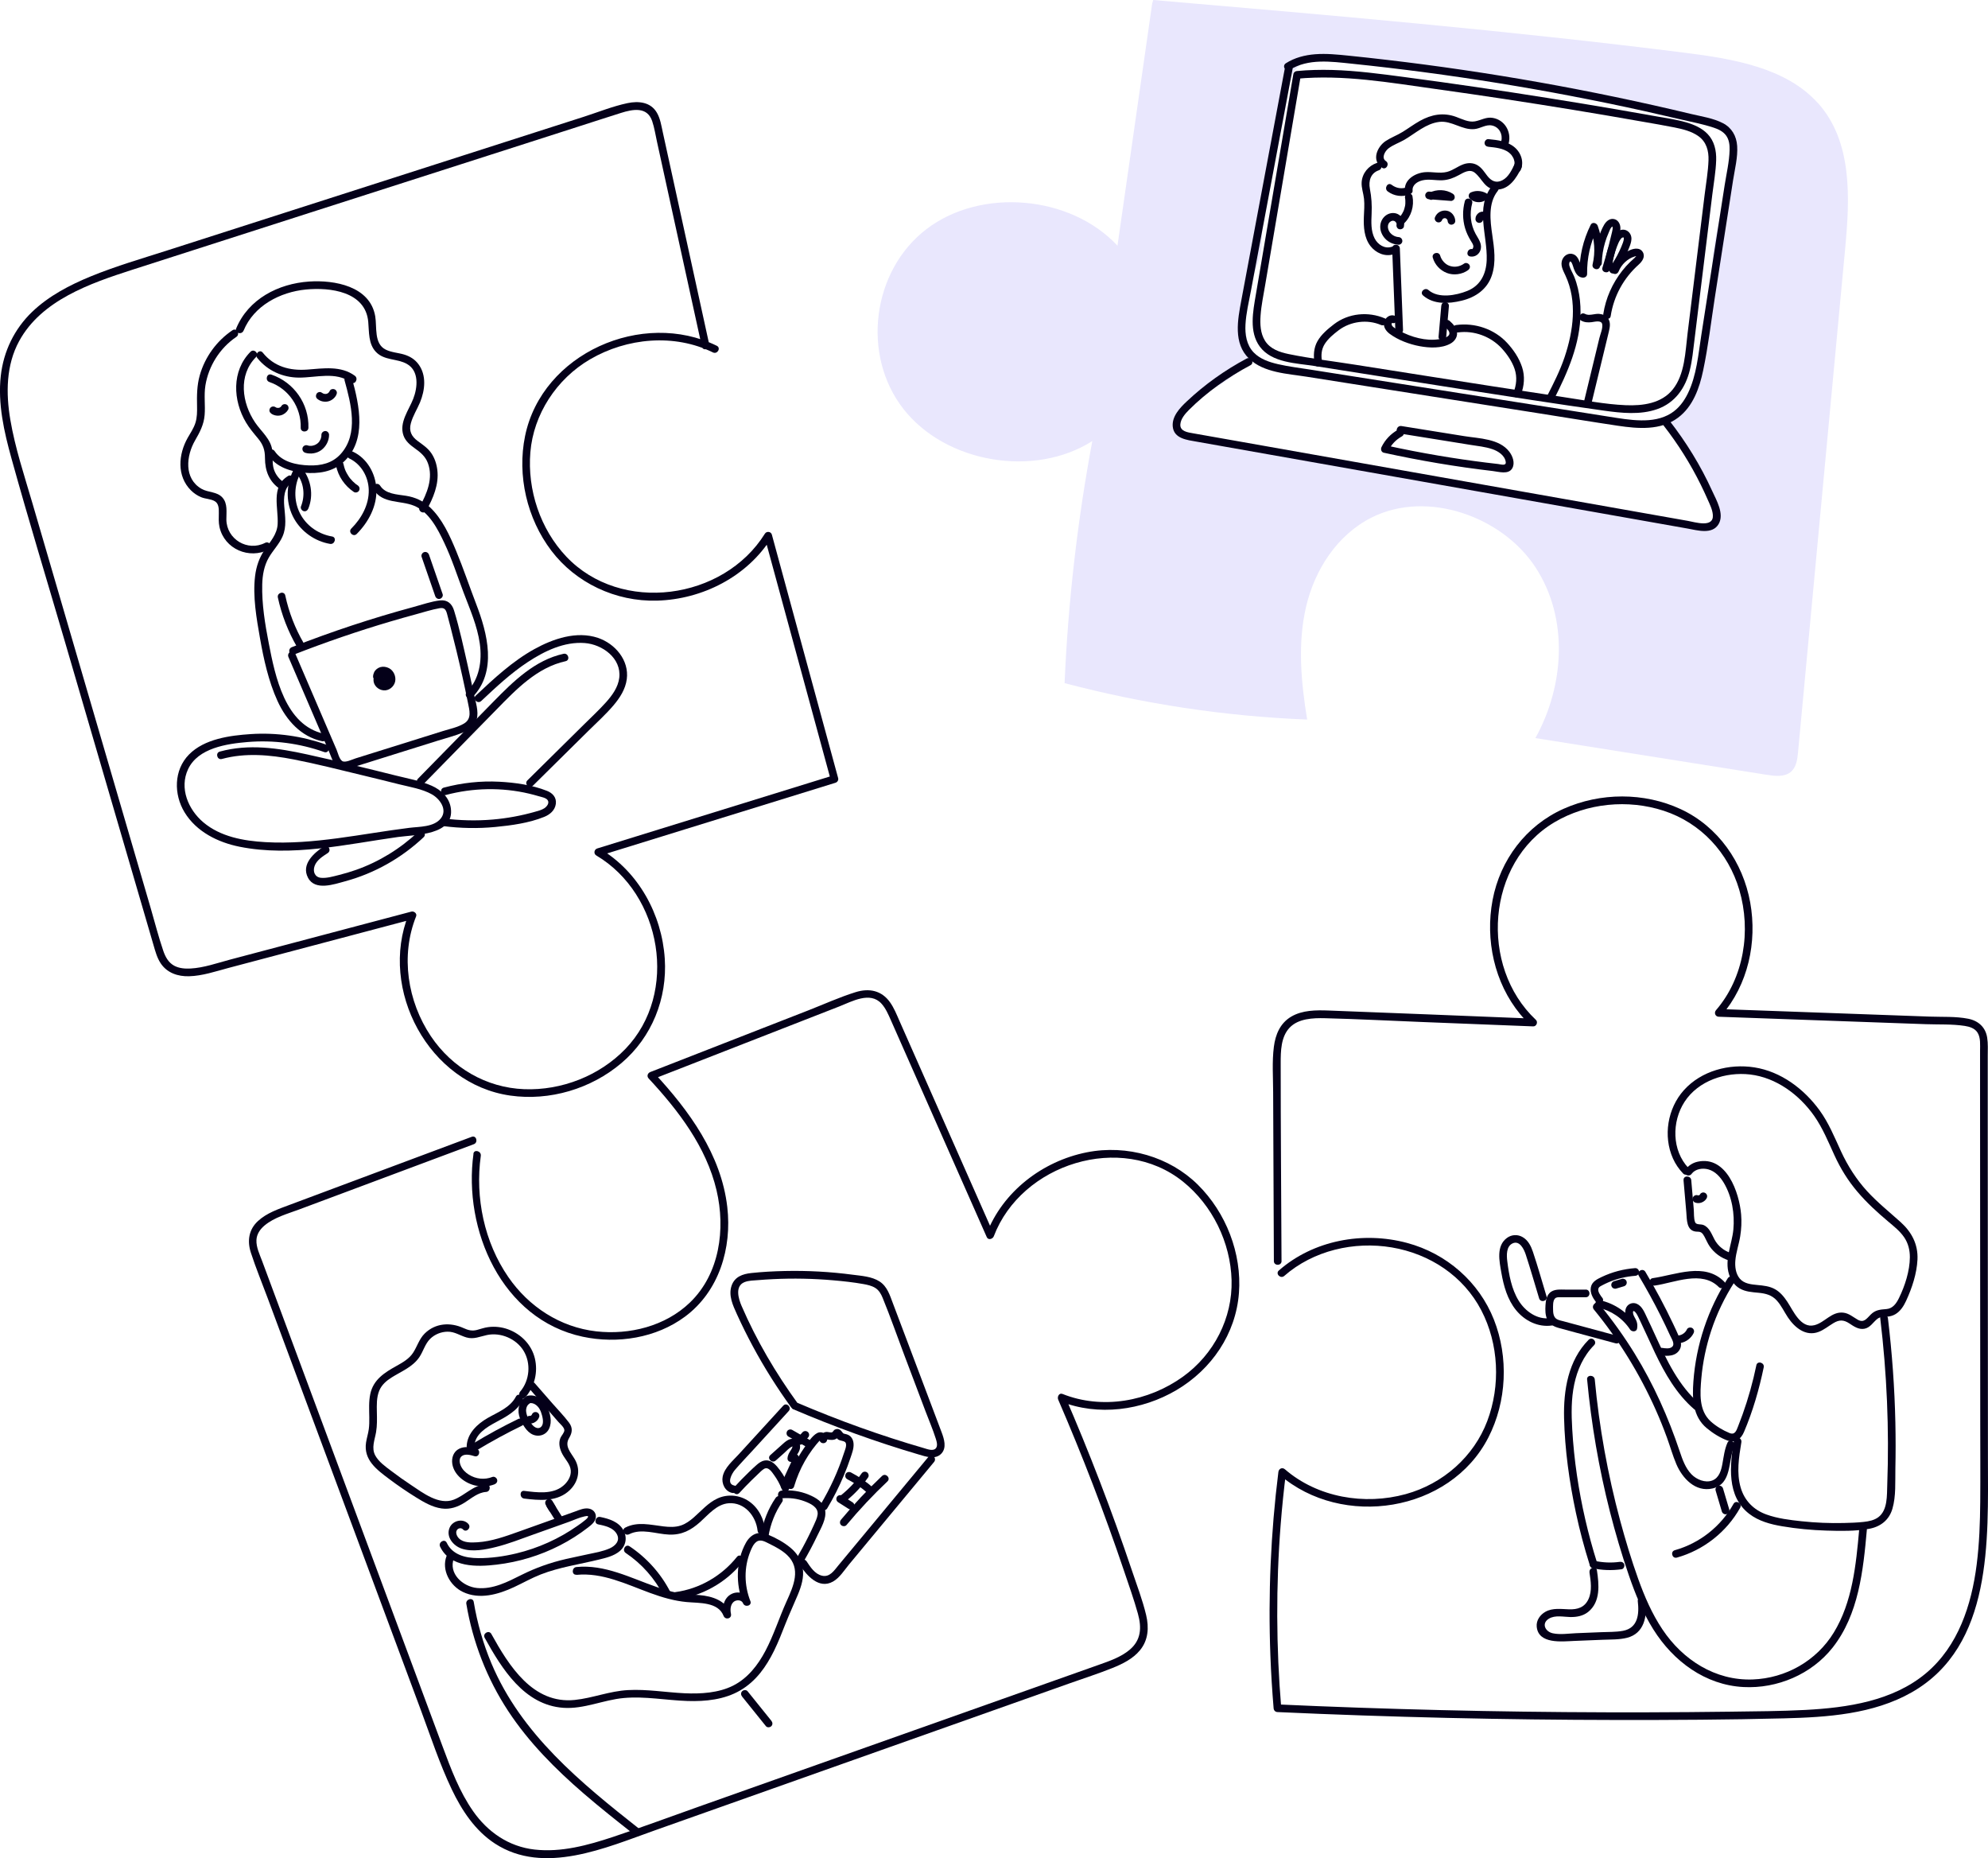 <?xml version="1.0" encoding="UTF-8"?> <svg xmlns="http://www.w3.org/2000/svg" id="Layer_2" viewBox="0 0 550.55 514.45"><defs><style> .cls-1 { fill: #e9e7fd; } .cls-2 { fill: #040019; } </style></defs><g id="Layer_1-2" data-name="Layer_1"><g><path class="cls-2" d="M131.13,319.43c-2.92,21.07,7.8,45.87,30.23,50.67,9.63,2.06,20.37.37,28.36-5.57,9.43-7.01,13.01-18.97,11.69-30.35-1.68-14.52-10.58-26.7-20.26-37.11l-.47,1.78c17.25-6.73,34.49-13.46,51.74-20.19,3.53-1.38,8.54-4.25,11.7-.77,1.17,1.29,1.87,2.95,2.57,4.52.94,2.13,1.88,4.25,2.82,6.38,3.73,8.43,7.45,16.85,11.18,25.28,4.2,9.49,8.4,18.98,12.59,28.47.41.93,1.66.5,1.94-.25,7.64-20.09,35.31-28.83,52.37-15.15,8.16,6.55,13.2,16.87,13.48,27.32s-4.85,20.52-13.5,26.73c-9.53,6.84-22.29,9.16-33.32,4.76-.97-.39-1.52.82-1.2,1.56,6.73,15.56,12.82,31.39,18.24,47.45,1.32,3.91,2.72,7.82,3.83,11.8s.87,7.38-2.3,10.04c-2.45,2.05-5.6,3.11-8.56,4.16-4.06,1.44-8.13,2.88-12.19,4.32-32.85,11.64-65.69,23.28-98.54,34.93-7.91,2.8-15.78,5.73-23.74,8.38-6.96,2.31-14.39,4.35-21.79,3.5-7.11-.81-12.94-4.84-16.98-10.62-3.79-5.42-6.13-11.68-8.42-17.84-12.15-32.68-24.31-65.37-36.46-98.05-3.01-8.09-6.01-16.17-9.02-24.26-1.5-4.04-3.01-8.09-4.51-12.13-.69-1.85-1.69-3.87-1.59-5.88.08-1.63,1.02-2.97,2.23-3.99,2.7-2.27,6.42-3.26,9.65-4.47,4.03-1.5,8.05-3.01,12.08-4.51,8.05-3.01,16.11-6.02,24.16-9.03,4.03-1.5,8.05-3.01,12.08-4.51,1.27-.47.72-2.53-.57-2.05-16.86,6.3-33.73,12.6-50.59,18.9-3,1.12-6.19,2.2-8.6,4.41-2.6,2.38-3.04,5.56-1.97,8.82,1.37,4.21,3.08,8.34,4.62,12.49s3.13,8.42,4.7,12.64c6.3,16.93,12.59,33.86,18.89,50.79s12.59,33.86,18.89,50.79c2.71,7.3,5.16,14.78,8.51,21.82,2.78,5.84,6.49,11.47,12,15.05,13.55,8.8,30.76,1.1,44.28-3.69,17.1-6.06,34.2-12.12,51.3-18.18,17.02-6.03,34.03-12.06,51.05-18.09,4.23-1.5,8.47-3,12.7-4.5,3.9-1.38,7.86-2.65,11.69-4.19,2.78-1.12,5.63-2.53,7.57-4.88,2.33-2.82,2.54-6.3,1.72-9.76-.99-4.15-2.55-8.22-3.91-12.26s-2.82-8.23-4.29-12.32c-2.98-8.26-6.13-16.46-9.46-24.59-1.58-3.87-3.21-7.72-4.87-11.55l-1.2,1.56c10.45,4.16,22.56,2.52,32.14-3.13,9.71-5.74,16.43-15.54,17.29-26.88.83-10.98-3.59-22.28-11.39-29.99s-19.56-11.17-30.74-8.96c-12.27,2.43-23.32,10.89-27.81,22.69l1.94-.25c-7.74-17.51-15.49-35.01-23.23-52.52-.94-2.13-1.88-4.25-2.82-6.38-.76-1.73-1.47-3.52-2.57-5.07-2.34-3.3-5.8-3.98-9.56-2.81-4.45,1.39-8.78,3.36-13.13,5.06s-8.87,3.46-13.31,5.19c-10.13,3.95-20.26,7.91-30.39,11.86-.74.29-1.05,1.15-.47,1.78,8.23,8.85,15.97,18.95,18.8,30.94,2.54,10.76.88,23.19-7.39,31.13-6.79,6.52-16.71,8.99-25.92,7.95-9.98-1.14-18.67-6.8-24.34-15.02-6.67-9.67-9.23-21.99-7.63-33.57.19-1.34-1.86-1.92-2.05-.57h0Z"></path><path class="cls-2" d="M354.9,349.19c-.08-18.28-.23-36.57-.23-54.85,0-3.3.05-7.25,2.47-9.8s6.48-2.71,9.85-2.62c8.96.22,17.93.7,26.89,1.05,10.24.4,20.48.81,30.71,1.21.91.04,1.41-1.19.75-1.81-15.74-14.8-13.74-43.56,5.2-54.74,8.98-5.3,20.31-6.38,30.2-3.15,10.29,3.36,17.9,11.6,20.94,21.93,3.31,11.27,1.32,24.28-6.46,33.29-.6.7-.2,1.78.75,1.81,15.31.55,30.61,1.1,45.92,1.65,3.83.14,7.65.28,11.48.41,3.54.13,7.25-.06,10.75.48,1.34.21,2.78.65,3.54,1.87.89,1.43.69,3.41.69,5.01,0,3.83,0,7.67,0,11.5.02,30.5.03,61,.05,91.5,0,7.28.06,14.57,0,21.86-.05,5.82-.25,11.65-.99,17.43-1.42,11.16-5.11,22.53-13.97,30-9.23,7.77-21.84,9.6-33.49,10.22-6.9.36-13.81.38-20.72.48-7.64.1-15.27.16-22.91.18-30.46.08-60.92-.49-91.36-1.71-3.73-.15-7.46-.31-11.19-.48l1.06,1.06c-1.43-16.94-1.49-33.99-.16-50.94.38-4.83.88-9.65,1.48-14.46l-1.81.75c17.34,14.99,47.19,10.45,57.84-10.31,5.11-9.96,5.65-22.23,1.54-32.64s-13.08-18.3-24.07-21.24c-12.19-3.27-25.91-.75-35.49,7.64-1.03.9.48,2.4,1.5,1.5,8.03-7.04,19.34-9.65,29.77-7.89,10.5,1.77,19.82,7.87,24.79,17.4,4.87,9.35,5.37,20.84,1.66,30.67s-12.24,17.39-22.57,20.23c-11.4,3.14-24.42.96-33.47-6.87-.75-.64-1.7-.17-1.81.75-2.11,16.87-2.86,33.91-2.21,50.9.18,4.84.49,9.68.89,14.51.05.59.45,1.03,1.06,1.06,31.34,1.42,62.71,2.15,94.09,2.19,15.39.02,30.78-.06,46.17-.45,11.97-.3,24.73-1.14,35.37-7.19,22.56-12.83,21.14-42.24,21.13-64.65-.02-31.33-.03-62.67-.05-94,0-3.83,0-7.67,0-11.5,0-2,0-4,0-6,0-1.71.11-3.46-.16-5.15-.45-2.88-2.46-4.67-5.27-5.22-3.45-.68-7.18-.46-10.68-.59-15.64-.56-31.28-1.13-46.91-1.69-3.83-.14-7.65-.28-11.48-.41l.75,1.81c7.37-8.54,9.94-20.29,7.97-31.29-2-11.13-8.9-21.05-19.26-25.86-10.14-4.7-22.23-4.63-32.41-.1-10.4,4.63-17.57,14.13-19.68,25.27-2.07,10.98.47,22.89,7.63,31.59.89,1.08,1.85,2.09,2.87,3.05l.75-1.81c-18.89-.75-37.77-1.54-56.66-2.24-3.47-.13-7.28-.13-10.37,1.7s-4.36,4.99-4.79,8.33c-.53,4.14-.21,8.44-.2,12.61l.06,14.49c.05,10.75.09,21.49.14,32.24,0,1.37,2.13,1.37,2.13,0h0Z"></path><path class="cls-1" d="M503.43,28.53c-8.78-9.76-23.36-12.23-36.71-13.91-48.97-6.18-98.17-10.4-147.35-14.62l-.29.98c-3.2,22.35-6.41,44.7-9.61,67.05-12.99-13.98-37.75-16.14-52.86-4.62s-18.11,34.86-6.42,49.82c11.7,14.96,36.2,19.13,52.31,8.89-4.13,22.12-6.7,44.53-7.68,67.02,21.92,5.79,44.51,9.19,67.18,10.09-1.69-10.36-2.68-21.01-.31-31.2,2.37-10.18,8.54-19.94,18.25-24.78,15.31-7.64,36.06-.29,45.29,13.82,9.23,14.11,8.02,32.77-.02,47.29,21.36,3.39,42.72,6.78,64.08,10.17,2.23.35,4.76.64,6.5-.69,1.66-1.26,1.96-3.51,2.15-5.53,4.35-46.52,8.7-93.03,13.06-139.55,1.3-13.92,2.07-29.53-7.56-40.25ZM480.37,44.52c-.35,1.28-.94,2.33-1.69,3.19.03.37.04.75,0,1.13-.84,7.65-3.81,14.8-4.35,22.57-.27,3.87-.13,7.77-.54,11.62-.42,3.94-1.53,7.6-2.47,11.42-1.61,6.52.37,13.47-4.89,18.81-1.82,1.85-3.69,2.84-5.61,3.31.74.74,1.4,1.64,2.03,2.72.24.41.47.84.7,1.27,1.32.34,2.52,1.33,2.75,2.65.01.06.17,1.67.23,2.25.61.6,1.03,1.32,1.28,2.1.15.28.3.57.43.88,1.88,2.28,3.58,4.68,4.38,7.67.15.16.29.34.41.53.31.49.52,1.06.76,1.58.13.29.28.57.43.85.27.24.53.5.75.85.56.86.6,1.95.38,2.92-.21.9-.96,1.81-1.74,2.27-.75.44-2.07.73-2.92.38-.04-.02-.08-.04-.12-.06-.55.14-1.15.16-1.82,0-.2-.05-.39-.09-.59-.13-1.44.42-3.07.27-4.7-.76-.29-.19-.59-.34-.89-.5-21.15-4.67-42.76-7.8-64.21-11-.84-.13-1.47-.46-1.91-.92-.83-.09-1.67-.18-2.5-.28-7.85-.94-15.61-2.26-23.4-3.6-1.27-.22-2.26-.71-2.99-1.36-6.26-1.11-12.41-2.55-18.79-3.09-6.59-.56-13.02-2.45-19.63-2.89-4.12-.27-4.58-6-1.38-7.07,2.15-3.31,4.7-4.71,8.53-6.5,4.48-2.09,7.73-5.91,12.08-8.12.11-.05.21-.08.32-.12-.55-.44-1.07-.96-1.55-1.55-3.54-4.46-2.51-12.34-1.27-17.47.68-2.82,1.96-5.42,2.83-8.18.86-2.73.73-5.25.78-8.08.13-6.88,2.11-13.52,3.53-20.21,1.22-5.77,3.17-12.12,3.49-17.98.06-1.07.28-2.03.63-2.89.65-2.76,2.97-5.76,5.89-6.23,4.91-.78,9.21-.38,14.01.84,4.43,1.12,8.53.99,13.03,1.53,9.87,1.18,19.91,1.6,29.73,3.01,4.74.68,8.88,2.56,13.39,4.06,4.55,1.51,8.89,2.05,13.62,2.53,5.08.52,9.38,1.8,14.17,3.48,4.5,1.58,8.83,1.53,13.52,2.21,4.53.66,6.97,6.39,5.88,10.36Z"></path><path class="cls-2" d="M198.53,95.75c-20.6-10.13-48.42,2.06-53.12,24.98-2.24,10.94.53,22.84,7.27,31.73s17.78,14.17,29.28,13.84c12.57-.35,24.99-6.66,31.71-17.45l-1.94-.25c4.75,17.45,9.5,34.9,14.26,52.36l4.09,15.03.74-1.31c-21.81,6.75-43.62,13.49-65.43,20.24-.87.27-1.06,1.47-.25,1.94,18.13,10.74,22.92,38.13,8.07,53.55-7.19,7.46-17.7,11.55-28.03,11.16-10.54-.4-19.99-5.94-25.85-14.66-6.48-9.66-8.46-22.29-4.09-33.2.31-.78-.59-1.5-1.31-1.31-16.76,4.44-33.52,8.87-50.28,13.31-3.53.94-7.2,2.25-10.88,2.45-1.55.08-3.16-.04-4.55-.79-1.59-.87-2.43-2.45-3-4.11-1.34-3.91-2.36-7.97-3.52-11.94s-2.41-8.26-3.62-12.39c-9.7-33.21-19.41-66.43-29.11-99.64-2.23-7.62-4.78-15.24-6.11-23.08-1.24-7.3-1.19-15.1,2.44-21.76,6.17-11.34,19.71-16.01,31.25-19.73,32.85-10.58,65.72-21.08,98.58-31.63,8.18-2.63,16.37-5.25,24.55-7.88,4.09-1.31,8.18-2.65,12.28-3.94,3.31-1.04,7.28-1.82,8.66,2.28.62,1.84.91,3.82,1.33,5.71.46,2.1.92,4.2,1.38,6.3.92,4.2,1.84,8.4,2.76,12.6,1.84,8.4,3.68,16.8,5.52,25.19.92,4.2,1.84,8.4,2.76,12.6.29,1.34,2.34.77,2.05-.57-3.83-17.5-7.66-34.99-11.49-52.49-.46-2.1-.92-4.2-1.38-6.3-.4-1.81-.68-3.75-1.63-5.38-1.73-2.98-5.08-3.3-8.16-2.65-4.09.87-8.1,2.49-12.07,3.77-4.26,1.37-8.52,2.74-12.79,4.1-34.1,10.94-68.2,21.88-102.3,32.82-7.16,2.3-14.43,4.4-21.4,7.25-5.88,2.41-11.65,5.41-16.28,9.83C3.97,91.08.99,97.24.22,104.04c-.87,7.71.91,15.52,2.96,22.9,4.74,17.1,9.93,34.08,14.91,51.11s10.06,34.42,15.08,51.63c2.51,8.6,5.03,17.21,7.54,25.81.6,2.07,1.21,4.13,1.81,6.2.5,1.72.98,3.53,1.99,5.04,1.77,2.66,4.77,3.66,7.86,3.57,3.67-.1,7.28-1.33,10.79-2.27,4.32-1.14,8.64-2.29,12.96-3.43,8.64-2.29,17.28-4.57,25.92-6.86,4.15-1.1,8.29-2.2,12.44-3.29l-1.31-1.31c-8.36,20.85,5.61,47,28.15,50.2,10.92,1.55,22.37-1.87,30.77-8.99,8.46-7.17,12.73-17.91,12.01-28.92-.8-12.22-7.26-24.09-17.91-30.4l-.25,1.94c21.81-6.75,43.62-13.49,65.43-20.24.55-.17.9-.74.74-1.31-4.75-17.45-9.5-34.9-14.26-52.36l-4.09-15.03c-.25-.9-1.47-1.02-1.94-.25-11.45,18.37-39.85,22.3-54.97,6.35-7.23-7.62-10.84-18.49-9.97-28.93s7.19-20.26,16.55-25.72c10.18-5.94,23.3-7.17,34.01-1.9,1.22.6,2.3-1.23,1.07-1.84h0Z"></path><g><path class="cls-2" d="M74.6,105.77c5.36,1.84,8.85,7.03,8.68,12.67-.04,1.37,2.08,1.37,2.13,0,.2-6.62-4-12.58-10.24-14.72-1.3-.45-1.85,1.61-.57,2.05h0Z"></path><path class="cls-2" d="M87.8,110.38c.44.35.91.63,1.47.75s1.12.13,1.67-.01c.93-.24,1.8-.93,2.21-1.81.12-.26.19-.53.11-.82-.07-.25-.26-.51-.49-.64-.47-.25-1.2-.16-1.45.38-.04.08-.08.16-.13.24-.03.05-.06.09-.09.14-.09.13.06-.09.07-.09,0,0-.16.18-.18.2-.04.04-.08.07-.12.11-.13.12.17-.12.07-.05-.07.05-.15.1-.23.15-.04.02-.08.04-.12.06s-.2.09-.02.01,0,0-.03,0c-.04.01-.09.03-.13.04-.1.03-.21.05-.31.06l.28-.04c-.2.02-.39.02-.59,0l.28.04c-.21-.03-.4-.08-.6-.15-.11-.04.24.13.07.02-.04-.02-.09-.04-.13-.07-.07-.04-.37-.26-.1-.05-.23-.18-.45-.31-.75-.31-.26,0-.57.12-.75.31-.35.39-.46,1.13,0,1.5h0Z"></path><path class="cls-2" d="M75.15,114.54c.75.52,1.74.67,2.62.45.83-.21,1.56-.78,2-1.51.29-.48.12-1.19-.38-1.45s-1.15-.13-1.45.38c-.05.08-.1.16-.16.24l.17-.22c-.12.15-.26.28-.41.4l.22-.17c-.15.11-.32.21-.5.28l.25-.11c-.17.07-.34.11-.52.14l.28-.04c-.19.02-.38.02-.57,0l.28.04c-.21-.03-.41-.08-.6-.16l.25.11c-.14-.06-.28-.14-.41-.23-.22-.15-.57-.17-.82-.11s-.51.26-.64.49c-.13.25-.2.55-.11.82s.25.47.49.64h0Z"></path><path class="cls-2" d="M69.38,97.39c-5.28,5.31-4.89,13.51-1.24,19.61.94,1.57,2.09,2.93,3.26,4.33,1.45,1.73,1.98,3.22,1.98,5.49,0,3.54,1.17,6.6,4.22,8.61,1.15.75,2.21-1.09,1.07-1.84-1.31-.86-2.31-2.11-2.81-3.6-.56-1.69-.23-3.46-.44-5.2-.39-3.25-3.04-5.25-4.77-7.81-3.67-5.41-4.74-13.08.23-18.09.97-.97-.54-2.47-1.5-1.5h0Z"></path><path class="cls-2" d="M74.24,125.97c2.28,3.37,6.13,4.59,10.01,4.92s7.83-.2,10.82-2.91c6.6-5.99,4.47-15.7,2.41-23.2-.36-1.32-2.41-.76-2.05.57,1.78,6.44,3.97,14.75-1.08,20.35-2.31,2.56-5.46,3.28-8.8,3.16s-7.4-.87-9.48-3.94c-.76-1.13-2.6-.06-1.84,1.07h0Z"></path><path class="cls-2" d="M71.27,99.14c2.81,3.5,7.01,5.37,11.46,5.41,4.79.04,10.25-1.78,14.47,1.33,1.1.81,2.16-1.03,1.07-1.84-3.87-2.85-8.75-2.04-13.22-1.71-4.82.35-9.17-.81-12.29-4.7-.86-1.07-2.35.45-1.5,1.5h0Z"></path><path class="cls-2" d="M82.23,131.2c1.97,2.54,2.31,6.07,1.12,9.01-.21.53.23,1.17.74,1.31.61.17,1.09-.21,1.31-.74,1.49-3.69.75-7.96-1.67-11.08-.35-.45-1.13-.37-1.5,0-.45.45-.35,1.05,0,1.5h0Z"></path><path class="cls-2" d="M93.07,128.96c.6,2.96,2.42,5.58,4.92,7.25.46.31,1.2.11,1.45-.38.28-.53.11-1.12-.38-1.45-.14-.09-.28-.19-.42-.29-.05-.04-.12-.09-.03-.02-.07-.05-.13-.11-.2-.16-.25-.21-.49-.42-.72-.65-.24-.24-.47-.49-.69-.76-.04-.05-.09-.11-.13-.16.11.13-.03-.04-.05-.07-.1-.14-.2-.28-.29-.42-.18-.27-.35-.55-.5-.83-.07-.13-.14-.27-.21-.41-.04-.08-.07-.15-.11-.23,0-.02-.11-.26-.07-.15.04.1-.06-.16-.06-.16-.02-.06-.05-.13-.07-.19-.06-.16-.11-.32-.16-.48-.1-.33-.18-.66-.25-.99-.11-.55-.79-.91-1.31-.74-.58.19-.86.72-.74,1.31h0Z"></path><path class="cls-2" d="M81.12,130.42c-1.98,4.16-1.96,9.13.32,13.18,2.06,3.66,5.82,6.29,9.96,6.99,1.34.23,1.91-1.82.57-2.05-3.53-.6-6.72-2.67-8.55-5.78-2.01-3.39-2.15-7.73-.46-11.27.59-1.23-1.25-2.31-1.84-1.07h0Z"></path><path class="cls-2" d="M96.7,126.92c3.34,1.57,5.34,5.1,5.42,8.74.09,4.08-2.01,7.86-4.83,10.68-.97.97.54,2.47,1.5,1.5,3.26-3.27,5.67-7.76,5.44-12.49-.21-4.24-2.55-8.43-6.46-10.28-1.23-.58-2.31,1.25-1.07,1.84h0Z"></path><path class="cls-2" d="M64.37,91.44c-4.38,2.96-7.62,7.41-9.06,12.51-.78,2.79-.8,5.57-.74,8.44.03,1.59.03,3.2-.46,4.72s-1.37,2.77-2.13,4.11c-2.58,4.56-3.08,10.56.88,14.53.81.81,1.77,1.46,2.82,1.9,1.2.51,2.68.46,3.8,1.12s1.14,2.08,1.12,3.28c-.02,1.31-.1,2.6.19,3.89,1.38,6.11,8.23,9,13.7,6.2,1.22-.62.14-2.46-1.07-1.84-4.87,2.49-10.66-.99-10.73-6.45-.02-2.05.41-4.43-1.1-6.1s-3.93-1.35-5.77-2.4c-4.95-2.84-4.25-9.17-1.79-13.42,1.31-2.27,2.42-4.35,2.64-7.01s-.22-5.46.21-8.17c.88-5.44,4.02-10.4,8.58-13.48,1.13-.76.06-2.6-1.07-1.84h0Z"></path><path class="cls-2" d="M67.45,91.56c2.85-6.93,10.11-10.7,17.26-11.4,6.7-.65,16.52.55,17.27,8.94.26,2.86,0,6.12,2.14,8.35,2.32,2.42,5.86,1.77,8.58,3.32,3.43,1.95,2.95,6.54,1.74,9.65s-3.95,6.56-2.71,10.14c.55,1.58,1.83,2.63,3.15,3.57,1.57,1.12,2.91,2.22,3.61,4.08,1.56,4.14-.25,8.47-2.27,12.09-.66,1.2,1.17,2.27,1.84,1.07,1.9-3.43,3.54-7.24,3.05-11.25-.2-1.67-.74-3.32-1.71-4.71s-2.37-2.31-3.74-3.32c-1.71-1.26-2.46-2.76-1.88-4.9s1.74-3.85,2.54-5.79c1.38-3.37,1.86-7.47-.44-10.57-1.01-1.36-2.4-2.2-4-2.68s-3.51-.57-5.08-1.36c-3.29-1.64-2.37-6.23-2.89-9.23-1.43-8.34-11.3-10.08-18.31-9.61-8.52.58-16.84,4.83-20.21,13.03-.52,1.26,1.54,1.81,2.05.57h0Z"></path><path class="cls-2" d="M79.7,131.84c-4.75,2.95-2.55,8.82-2.81,13.29-.16,2.83-2.03,4.82-3.56,7.03s-2.37,4.69-2.69,7.35c-.68,5.67.4,11.71,1.38,17.29s2.35,11.86,4.83,17.28,6.54,9.89,12.33,11.14c1.33.29,1.9-1.76.57-2.05-10.79-2.32-13.55-15.93-15.32-25.07-1.03-5.3-1.95-10.88-1.81-16.3.07-2.58.52-5.18,1.83-7.44,1.17-2.01,2.86-3.69,3.8-5.84,1.19-2.71.7-5.51.47-8.36-.19-2.27-.08-5.16,2.08-6.51,1.16-.72.09-2.56-1.07-1.84h0Z"></path><path class="cls-2" d="M103.45,135.55c2.55,4.01,7.39,2.92,11.22,4.48,4.16,1.7,6.56,6.45,8.37,10.28,2.11,4.45,3.61,9.16,5.35,13.76s3.79,9.2,4.48,14.11-.16,9.91-3.58,13.42c-.96.98.55,2.48,1.5,1.5,6.99-7.17,4.21-17.75,1.04-25.97-1.86-4.84-3.51-9.78-5.5-14.57-1.78-4.29-3.86-8.95-7.32-12.17-1.87-1.74-4.05-2.72-6.57-3.12s-5.67-.46-7.17-2.81c-.73-1.15-2.57-.09-1.84,1.07h0Z"></path><path class="cls-2" d="M116.76,154.17c1.26,3.63,2.51,7.26,3.77,10.89.19.54.73.9,1.31.74.53-.14.93-.76.74-1.31l-3.77-10.89c-.19-.54-.73-.9-1.31-.74-.53.14-.93.76-.74,1.31h0Z"></path><path class="cls-2" d="M76.95,165.43c1.04,4.82,2.85,9.47,5.33,13.73.69,1.18,2.53.11,1.84-1.07-2.4-4.12-4.12-8.57-5.12-13.22-.29-1.34-2.34-.77-2.05.57h0Z"></path><path class="cls-2" d="M81.39,181.24c8.8-3.44,17.74-6.51,26.8-9.18,2.3-.68,4.61-1.33,6.93-1.96,2.17-.59,4.38-1.31,6.6-1.7,1.33-.23,1.74.33,2.07,1.51s.62,2.35.93,3.53c.59,2.28,1.16,4.56,1.71,6.84,1.14,4.73,2.19,9.48,3.15,14.25.43,2.14,1.15,4.46-1.08,5.8-1.75,1.05-3.91,1.48-5.84,2.08-4.7,1.47-9.39,2.94-14.09,4.41-2.27.71-4.54,1.42-6.81,2.13-1.1.34-2.19.69-3.29,1.03-.88.27-2.9,1.3-3.72.72s-1.18-2.27-1.54-3.12c-.56-1.29-1.11-2.59-1.67-3.88-1.08-2.51-2.16-5.03-3.24-7.54-2.19-5.1-4.38-10.21-6.58-15.31-.54-1.25-2.37-.17-1.84,1.07,2.16,5.03,4.32,10.05,6.48,15.08,1.08,2.51,2.16,5.03,3.24,7.54.49,1.14.98,2.28,1.47,3.43s.93,2.54,1.63,3.64c1.24,1.94,3.31,1.36,5.15.79,2.66-.83,5.32-1.67,7.98-2.5,5.09-1.59,10.18-3.18,15.26-4.78,2.36-.74,4.8-1.35,7.09-2.29,1.68-.69,3.28-1.78,3.82-3.61.66-2.25-.33-4.95-.78-7.16-.53-2.54-1.08-5.07-1.65-7.6-1.17-5.14-2.28-10.38-3.83-15.43-.57-1.88-1.84-3.02-3.89-2.79-2.45.28-4.93,1.17-7.31,1.81-11.44,3.09-22.7,6.82-33.73,11.14-1.26.49-.71,2.55.57,2.05h0Z"></path><path class="cls-2" d="M105.46,187.28c0-.05,0-.1,0-.15,0-.14-.07.27,0,.07.01-.04.02-.08.03-.12.04-.16-.02.07-.04.08.01-.01.15-.25.15-.27,0,.02-.17.2-.05.07.04-.04.08-.09.13-.13.03-.03.07-.05.09-.08-.17.17-.13.09-.06.06.05-.02.09-.05.13-.08.18-.09-.02.04-.05.02.01.01.23-.06.26-.07.22-.06-.19,0-.05,0,.07,0,.14,0,.2,0,.02,0,.16.02.17,0-.01.01-.27-.05-.08,0,.1.02.2.05.3.08.21.07-.04,0-.03-.02,0,0,.13.07.12.06.1.05.18.12.27.17-.25-.15-.03-.02.04.06s.21.3.06.05c.05.08.11.15.15.24.03.05.05.09.07.14.1.17-.07-.23,0-.02.03.08.05.16.07.24.01.05.02.1.03.15.04.14-.02-.29,0-.07,0,.08.01.16,0,.25,0,.04,0,.08,0,.12,0,.21.06-.23,0-.04-.02.06-.09.23-.09.29,0-.02.12-.24.03-.09-.02.04-.04.07-.06.11-.02.04-.05.09-.08.13-.07.11-.11.07.04-.04-.08.05-.14.16-.21.22-.03.03-.06.05-.09.08-.16.14.17-.11.05-.04-.08.05-.15.1-.23.14-.04.02-.07.03-.11.05.23-.13.16-.06.08-.04-.05.01-.1.03-.14.04-.04.01-.26.04-.07.02s-.11,0-.16,0c-.03,0-.09-.01-.12,0,.18-.04.21.04.08,0-.09-.02-.17-.05-.26-.07-.16-.06.08.03.09.04-.03-.04-.12-.06-.16-.08s-.08-.05-.13-.08c-.12-.07.2.18.05.04-.06-.05-.12-.11-.17-.16-.02-.02-.05-.07-.08-.09.14.09.12.16.04.05-.03-.04-.05-.08-.08-.13l-.03-.05c-.05-.1-.04-.07.03.09,0-.07-.05-.15-.07-.23,0-.03-.04-.23-.01-.03s0,0,0-.04,0-.08,0-.12c0-.17,0,.09-.02.11.04-.08.06-.23.09-.31.04-.13-.13.24-.02.06.02-.03.04-.07.06-.1s.04-.07.06-.1c.09-.14-.04.06-.06.07.06-.04.15-.16.21-.22s.14-.07-.08.05c.05-.03.1-.07.15-.1.03-.02.07-.04.1-.06.18-.1-.2.06-.06.03.08-.02.17-.04.26-.07-.26.07-.19.02-.11.02.05,0,.1,0,.15,0,.14,0-.28-.07-.08-.01.06.02.11.03.17.05.1.03.05.08-.09-.04.02.02.08.04.11.05.04.02.3.19.14.08s.07.08.11.12c.02.02.05.07.08.09-.1-.14-.12-.16-.06-.07l.03.05s.05.09.07.13c.07.12-.08-.26-.03-.06.02.07.03.16.06.23-.08-.18-.02-.21-.02-.08,0,.04-.02.11,0,.15,0-.02.06-.27.01-.11-.01.05-.05.12-.05.17,0-.02.12-.24.04-.09-.02.03-.04.07-.06.1-.02.03-.12.2-.02.04.09-.15,0,0-.03.03-.03.03-.06.05-.09.08.14-.17.15-.1.07-.06-.04.02-.09.05-.13.07-.09.05.26-.09.04-.02-.04.01-.11.01-.14.03.02-.01.27-.01.11-.02-.02,0-.09,0-.12,0,.16-.03.23.03.09,0-.15-.03-.02-.09.07.03-.01-.02-.09-.05-.1-.06-.14-.08.07.05.08.06-.02-.03-.1-.1-.12-.12.16.12.11.17.06.08-.02-.04-.05-.11-.08-.15.11.12.08.21.04.07-.06-.22,0,.17,0,.06,0-.14.06-.07-.03.09.02-.04,0-.13.04-.16,0,0-.12.27-.05.13s-.18.18-.05.07c.02-.02.05-.04.07-.06-.16.2-.17.12-.06.06.04-.02.19-.09,0,0s-.01.02.03,0,.17-.03-.02,0c-.21.03-.03.01.02.01.12,0,.11.08-.12-.02.02,0,.13.03.13.04,0,0-.26-.12-.13-.05.15.09-.2-.18-.07-.05.1.1-.06-.07-.06-.08-.07-.13-.06-.29-.02-.43l.08-.18c-.04.06-.02.05.04-.04.05-.08.12-.15.21-.19-.06.04-.04.03.06-.02.19-.08.05-.02,0-.01.06,0,.3-.01.12-.03.24.02.44.08.61.36-.05-.08-.01-.1.06.14.06.19.03.39-.06.56.07-.13-.08.11-.08.11.11-.14-.21.14-.06.06l-.17.07c.08-.02.06-.02-.05,0-.24.04-.42-.05-.6-.2l-.27-1.03c-.02.06-.04.13-.05.19-.15.54.18,1.18.74,1.31s1.15-.17,1.31-.74c.02-.06.04-.13.05-.19.09-.34.01-.8-.27-1.03-.41-.34-.9-.5-1.43-.34-.45.14-.82.47-1.01.9-.41.97.36,1.99,1.39,1.97.46,0,.91-.22,1.19-.58.35-.45.38-1.01.16-1.52-.36-.85-1.26-1.17-2.11-1.03-.71.11-1.33.66-1.55,1.34-.24.76.05,1.65.64,2.17.71.62,1.62.74,2.47.35.65-.3,1.19-.97,1.33-1.67.33-1.62-.93-3.13-2.55-3.23-1.53-.09-2.84,1.35-2.85,2.83,0,1.56,1.34,2.79,2.84,2.9s2.85-1.04,3.16-2.42-.38-3.05-1.7-3.73c-.73-.37-1.58-.51-2.38-.29-.73.21-1.42.74-1.74,1.44-.18.38-.28.77-.29,1.19,0,.56.49,1.09,1.06,1.06s1.06-.47,1.06-1.06h0Z"></path><path class="cls-2" d="M133.26,194.1c4.08-3.83,8.19-7.69,12.88-10.78s10.12-5.7,15.77-5.28c4.88.36,10.22,4.18,9.59,9.61-.31,2.62-1.96,4.88-3.67,6.79-1.94,2.16-4.09,4.15-6.15,6.19-5.21,5.15-10.42,10.3-15.63,15.44-.97.96.53,2.47,1.5,1.5,5.15-5.09,10.3-10.18,15.45-15.27,2.31-2.28,4.76-4.49,6.87-6.97,1.79-2.1,3.35-4.51,3.71-7.3.69-5.22-3.23-9.82-7.99-11.42-5.9-1.99-12.42.24-17.62,3.12-6.07,3.36-11.19,8.15-16.21,12.86-1,.94.51,2.44,1.5,1.5h0Z"></path><path class="cls-2" d="M117.27,217.1c6.75-6.89,13.5-13.78,20.25-20.67,5.44-5.56,11.22-11.62,19.11-13.36,1.34-.29.77-2.34-.57-2.05-7.91,1.74-13.87,7.6-19.35,13.19-6.99,7.12-13.97,14.26-20.95,21.38-.96.98.54,2.48,1.5,1.5h0Z"></path><path class="cls-2" d="M90.34,206.17c-6.67-2.37-13.81-3.38-20.88-2.92-5.78.38-12.85,1.32-17.12,5.66s-4.22,11.06-1.24,15.98c3.27,5.39,9.25,8.35,15.25,9.55,14.47,2.89,29.55-.69,43.9-2.7,4.76-.66,15.66-.41,14.6-7.98-.41-2.94-2.69-5.06-5.3-6.21-3.11-1.37-6.61-1.99-9.89-2.81-8.16-2.04-16.35-4.04-24.56-5.85s-16.23-2.98-24.22-.8c-1.32.36-.76,2.41.57,2.05,6.52-1.77,13.29-1.15,19.84.12,6.47,1.26,12.87,2.9,19.27,4.44,3.32.8,6.64,1.61,9.96,2.45,2.99.75,6.36,1.26,9.07,2.78,2.21,1.24,4.42,4.25,2.48,6.68s-5.96,2.25-8.74,2.6c-13.22,1.65-26.42,4.72-39.82,3.96-6.03-.34-12.45-1.48-17.2-5.49-4.18-3.53-6.7-9.45-4.22-14.72,2.76-5.87,10.75-7.03,16.48-7.51,7.19-.6,14.42.37,21.22,2.78,1.29.46,1.85-1.59.57-2.05h0Z"></path><path class="cls-2" d="M89.7,234.34c-2.77,1.82-6.36,4.97-4.4,8.69s7.3,1.78,10.31.97c8.12-2.2,15.61-6.44,21.72-12.21,1-.94-.51-2.44-1.5-1.5-4.94,4.67-10.82,8.3-17.23,10.56-1.56.55-3.15,1.02-4.76,1.42s-3.29.91-4.89.78c-1.76-.14-2.38-1.72-1.83-3.27.58-1.65,2.26-2.68,3.65-3.59,1.14-.75.07-2.59-1.07-1.84h0Z"></path><path class="cls-2" d="M123.47,220.11c7.52-1.99,15.47-2.16,23.05-.37.88.21,1.76.44,2.63.7.73.22,1.98.41,2.48,1.05.64.84-.21,1.85-.89,2.3-.75.48-1.65.71-2.5.95-3.85,1.1-7.81,1.83-11.79,2.17-4.56.39-9.14.27-13.68-.31-1.35-.17-1.34,1.96,0,2.13,4.77.61,9.6.7,14.39.24,4.49-.43,9.36-1.1,13.56-2.8,1.58-.64,2.97-1.81,3.21-3.59s-.89-3-2.44-3.61c-4.12-1.63-8.82-2.3-13.22-2.53-5.17-.27-10.36.3-15.36,1.63-1.32.35-.76,2.4.57,2.05h0Z"></path><path class="cls-2" d="M84.51,125.36c1.51.45,3.26.18,4.52-.78s2.1-2.53,2.1-4.18c0-.56-.49-1.09-1.06-1.06s-1.06.47-1.06,1.06c0,.15-.01.3-.02.45,0,.13.04-.2,0,0-.02.08-.03.16-.05.24-.03.13-.07.26-.11.39-.01.04-.1.31-.01.05-.02.06-.06.12-.09.18-.07.13-.14.26-.22.39-.04.06-.07.11-.11.17-.02.03-.05.07-.07.1l.07-.09c0,.09-.24.27-.3.33-.05.05-.1.09-.15.14-.03.03-.22.22-.04.04-.1.09-.23.16-.35.23-.07.04-.14.08-.22.12-.03.01-.24.12-.1.05s-.07.03-.1.04c-.08.03-.16.05-.24.08-.13.04-.27.07-.4.1-.08.01-.27.1-.05.01-.06.02-.15.01-.21.02-.15,0-.3,0-.46,0-.07,0-.14-.01-.21-.02-.13,0,.2.04,0,0-.16-.03-.32-.07-.48-.12-.53-.16-1.18.19-1.31.74s.17,1.14.74,1.31h0Z"></path></g><g><path class="cls-2" d="M466.23,326.77c.26,2.95.51,5.9.77,8.85.17,2.01,0,5.11,2.68,5.38.5.05,1.01-.03,1.45.25.4.26.66.72.89,1.13.5.9.86,1.87,1.46,2.72,1.31,1.88,3.18,3.22,5.36,3.9,1.31.41,1.87-1.64.57-2.05-1.96-.61-3.61-1.93-4.59-3.74-.8-1.48-1.37-3.31-3.05-4.03-.76-.32-2.03.02-2.34-.8-.4-1.04-.27-2.51-.37-3.61l-.69-8.01c-.12-1.35-2.24-1.36-2.13,0h0Z"></path><path class="cls-2" d="M470.8,330.71c-.04.07-.08.13-.12.19l.17-.22c-.08.1-.17.19-.27.27l.22-.17c-.12.09-.24.16-.38.22l.25-.11c-.14.05-.27.09-.42.11l.28-.04c-.14.02-.27.02-.41,0l.28.04c-.1-.01-.2-.04-.3-.07-.25-.09-.6-.02-.82.11s-.43.38-.49.64c-.06.27-.05.58.11.82l.17.22c.13.13.29.22.47.27.26.09.56.13.83.12s.56-.05.82-.15c.16-.06.33-.13.48-.22s.3-.21.44-.32c.21-.17.39-.41.52-.65s.18-.55.11-.82c-.07-.25-.26-.51-.49-.64-.25-.13-.55-.2-.82-.11-.26.08-.5.24-.64.49h0Z"></path><path class="cls-2" d="M468.47,325c1.05-1.38,3.03-1.66,4.61-1.23,1.94.52,3.36,2.13,4.35,3.8,2.23,3.8,3.01,8.53,2.6,12.88-.39,4.12-2.53,8.29-1.18,12.44.51,1.58,1.49,3.02,2.95,3.86,1.59.92,3.45,1.02,5.23,1.19,1.96.19,3.65.62,5.02,2.13,1.27,1.39,2.05,3.13,3.09,4.69,1.88,2.82,4.94,5.36,8.5,4.01,1.51-.57,2.74-1.62,4.12-2.44,1.6-.96,2.8-.95,4.37.08,1.28.84,2.62,1.8,4.23,1.48s2.34-1.79,3.58-2.75c.8-.61,1.71-.49,2.66-.58.82-.07,1.59-.27,2.3-.69,1.39-.82,2.31-2.26,2.97-3.7,1.63-3.52,2.97-7.56,3.15-11.45.19-4.21-1.61-7.6-4.69-10.37s-6.44-5.46-9.31-8.6-5.31-6.93-7.17-10.96-3.41-7.88-5.95-11.38c-4.32-5.92-10.68-10.73-18.05-11.88-6.99-1.09-14.69.94-19.52,6.31-4.52,5.03-5.8,12.72-3.03,18.91.69,1.55,1.65,2.94,2.81,4.16.94,1,2.44-.51,1.5-1.5-4.64-4.9-4.67-12.83-1.1-18.34,3.82-5.89,11.41-8.35,18.15-7.57,7.25.85,13.62,5.6,17.74,11.45,2.37,3.38,3.91,7.18,5.62,10.91s3.76,7.04,6.38,10.12,5.5,5.7,8.53,8.25c1.55,1.31,3.21,2.61,4.37,4.3s1.62,3.59,1.61,5.58c-.02,3.76-1.37,7.94-3.02,11.3-.73,1.49-1.71,2.9-3.49,3.04s-3.03.23-4.32,1.51c-1.16,1.15-1.9,2.41-3.63,1.42-1.31-.75-2.43-1.77-3.99-1.94-3.23-.35-5.11,2.74-7.97,3.47-3.84.98-5.88-4.04-7.55-6.54-.89-1.34-1.96-2.64-3.39-3.43-1.5-.84-3.21-1-4.89-1.16s-3.69-.34-4.89-1.81c-1.1-1.36-1.33-3.27-1.19-4.95.19-2.29.99-4.48,1.35-6.74.32-2,.42-4.02.25-6.03-.51-6.07-4.04-16.31-12.01-14.61-1.46.31-2.63,1.13-3.53,2.3-.83,1.09,1.02,2.15,1.84,1.07h0Z"></path><path class="cls-2" d="M520.71,365.01c1.84,15.28,2.5,30.7,1.94,46.09-.11,2.9.15,7.02-2.48,8.98-1.16.86-2.67,1.15-4.07,1.3-1.82.2-3.67.26-5.5.3-3.88.09-7.77-.07-11.63-.48-3.28-.35-6.68-.75-9.8-1.88-3.51-1.27-6.04-3.81-7.1-7.41-1.21-4.11-.5-8.45.18-12.59.22-1.34-1.83-1.91-2.05-.57-1.14,6.92-2.09,15.5,4.19,20.37,2.64,2.05,5.95,2.93,9.19,3.47,4.02.68,8.1,1.06,12.17,1.19s7.94.19,11.77-.47c3.2-.55,5.63-2.39,6.56-5.57,1.02-3.49.75-7.47.82-11.07.09-4.26.09-8.51,0-12.77-.21-9.66-.91-19.3-2.06-28.9-.16-1.34-2.29-1.36-2.13,0h0Z"></path><path class="cls-2" d="M486.4,378.01c-.96,4.62-2.23,9.18-3.82,13.62-.4,1.11-.82,2.21-1.25,3.31-.46,1.17-.86,2.44-2.36,1.83-1.82-.74-3.78-1.91-5.23-3.24-3.31-3.03-2.93-7.78-2.58-11.87.39-4.47,1.32-8.89,2.71-13.15,1.56-4.76,3.74-9.28,6.44-13.5.74-1.16-1.1-2.22-1.84-1.07-5.48,8.56-8.78,18.44-9.51,28.59-.34,4.71-.2,9.64,3.71,12.9,1.66,1.38,3.74,2.69,5.78,3.43,2.16.78,3.69-.43,4.52-2.37,2.45-5.73,4.2-11.81,5.47-17.91.28-1.33-1.77-1.91-2.05-.57h0Z"></path><path class="cls-2" d="M478.4,399.45c-.82,1.86-1.03,3.8-1.39,5.77-.33,1.84-.89,3.97-2.83,4.7s-4.34-.27-5.74-1.71c-1.68-1.73-2.51-4.11-3.26-6.35-3.17-9.47-7.23-18.56-12.48-27.08-2.95-4.79-6.24-9.36-9.8-13.71-.87-1.06-2.36.45-1.5,1.5,6.91,8.43,12.68,17.79,17.12,27.75,1.12,2.51,2.15,5.06,3.09,7.64s1.61,5.01,2.63,7.42c1.67,3.93,5.29,7.83,10.02,6.74,5.46-1.26,4.26-7.67,5.99-11.6.55-1.24-1.29-2.32-1.84-1.07h0Z"></path><path class="cls-2" d="M442.53,362.03c3.65.82,6.83,2.95,8.9,6.08.45.69,1.78.72,1.94-.25.12-.73.1-1.34-.15-2.05s-.82-1.37-.95-2.13c-.21-1.16.5-.63.92.03s.71,1.37,1.04,2.04c1.41,2.93,2.71,5.91,4.11,8.85,2.74,5.73,5.94,11.35,10.8,15.55,1.03.89,2.54-.61,1.5-1.5-5.76-4.98-9.03-11.94-12.15-18.73-.77-1.69-1.54-3.38-2.35-5.05-.67-1.39-1.32-3.18-2.82-3.87-1.26-.58-2.72.08-3.11,1.41-.19.64-.14,1.36.04,1.99.26.92,1.24,1.9,1.07,2.9l1.94-.25c-2.37-3.58-5.98-6.11-10.17-7.05-1.33-.3-1.9,1.75-.57,2.05h0Z"></path><path class="cls-2" d="M453.82,353.21c2.16,3.63,4.2,7.34,6.09,11.12.92,1.83,1.8,3.68,2.65,5.54.37.8,1.36,2.26.53,3.02-.69.64-1.91.43-2.75.31-1.34-.19-1.92,1.86-.57,2.05,1.98.28,4.42.35,5.48-1.74.53-1.05.24-2.21-.19-3.24-.53-1.25-1.12-2.48-1.7-3.71-2.34-4.93-4.91-9.74-7.7-14.43-.7-1.17-2.54-.11-1.84,1.07h0Z"></path><path class="cls-2" d="M452.87,351.11c-3.22.24-6.34,1.05-9.26,2.43-1.29.61-2.75,1.32-3.04,2.87s.53,2.93,1.4,4.08c.35.46.92.7,1.45.38.45-.26.73-.99.38-1.45-.49-.64-1.49-1.86-1.11-2.75.16-.38.6-.58.94-.76.58-.31,1.18-.6,1.78-.86,2.36-1.01,4.91-1.62,7.46-1.81.57-.04,1.06-.46,1.06-1.06,0-.54-.49-1.11-1.06-1.06h0Z"></path><path class="cls-2" d="M449.16,354.08l-2.15.64c-.26.08-.5.25-.64.49s-.19.56-.11.82.24.51.49.64.54.19.82.11l2.15-.64c.26-.08.5-.25.64-.49s.19-.56.11-.82-.24-.51-.49-.64-.54-.19-.82-.11h0Z"></path><path class="cls-2" d="M477.49,354.85c-5.43-5.45-13.39-1.87-19.79-.96-1.35.19-.77,2.24.57,2.05,5.49-.78,13.02-4.31,17.72.41.97.97,2.47-.53,1.5-1.5h0Z"></path><path class="cls-2" d="M439.14,357.06h-5.57c-1.49,0-3.32-.23-4.46.97-.87.91-1.04,2.22-1.11,3.41-.08,1.3-.07,2.69.49,3.89.63,1.38,1.85,1.98,3.26,2.37,1.66.46,3.32.9,4.98,1.35,3.56.96,7.12,1.92,10.68,2.88,1.32.36,1.89-1.69.57-2.05-2.85-.77-5.7-1.54-8.54-2.31-1.42-.38-2.85-.77-4.27-1.15-.71-.19-1.42-.38-2.14-.58-.63-.17-1.36-.28-1.93-.63-.91-.56-1-1.76-1-2.72,0-.84-.1-2.31.53-2.97.43-.45,1.27-.34,1.84-.34.68,0,1.36,0,2.04,0h4.64c1.37,0,1.37-2.13,0-2.13h0Z"></path><path class="cls-2" d="M467.17,368.08c-.12.24-.26.46-.42.67l.17-.22c-.22.28-.47.53-.75.74l.22-.17c-.28.21-.59.39-.91.53l.25-.11c-.29.12-.58.2-.89.26-.25.04-.51.28-.64.49-.13.23-.19.56-.11.82s.24.51.49.64c.27.14.52.16.82.11,1.51-.25,2.92-1.32,3.6-2.69.13-.26.19-.53.11-.82-.07-.25-.26-.51-.49-.64-.48-.25-1.19-.15-1.45.38h0Z"></path><path class="cls-2" d="M439.95,370.95c-5.66,5.72-6.99,13.96-6.8,21.7.21,8.77,1.45,17.59,3.27,26.16,1.04,4.88,2.32,9.7,3.82,14.45.41,1.3,2.46.74,2.05-.57-2.5-7.92-4.37-16.04-5.58-24.26-.62-4.21-1.05-8.45-1.3-12.7s-.3-8.35.55-12.42,2.57-7.9,5.5-10.86c.96-.97-.54-2.48-1.5-1.5h0Z"></path><path class="cls-2" d="M439.53,381.94c1.16,12.35,3.26,24.6,6.32,36.62,1.51,5.9,3.23,11.76,5.21,17.52,1.79,5.21,3.87,10.38,6.81,15.06,5.52,8.81,14.36,15.41,24.98,15.96,9.34.49,18.85-3.54,24.67-10.92,7.23-9.18,8.47-21.35,9.48-32.58.12-1.36-2-1.35-2.13,0-.87,9.66-1.86,19.96-7.03,28.42-4.8,7.84-13.3,12.65-22.47,12.98-10.35.37-19.36-5.43-24.99-13.87-2.89-4.32-4.96-9.12-6.71-14-1.9-5.3-3.52-10.7-4.99-16.13-3.44-12.79-5.8-25.86-7.03-39.05-.13-1.35-2.25-1.36-2.13,0h0Z"></path><path class="cls-2" d="M480.07,416.39c-3.47,6.23-9.38,10.9-16.25,12.82-1.32.37-.76,2.42.57,2.05,7.38-2.07,13.78-7.1,17.52-13.8.67-1.2-1.17-2.27-1.84-1.07h0Z"></path><path class="cls-2" d="M478.89,417.92c-.57-1.93-1.15-3.86-1.72-5.8-.16-.53-.75-.92-1.31-.74s-.91.74-.74,1.31c.57,1.93,1.15,3.86,1.72,5.8.16.53.75.92,1.31.74s.91-.74.74-1.31h0Z"></path><path class="cls-2" d="M448.52,432.44c-2.3.32-4.67.21-6.93-.29-.56-.12-1.15.17-1.31.74-.15.53.18,1.18.74,1.31,2.67.58,5.37.66,8.06.29.57-.08.88-.81.74-1.31-.17-.61-.74-.82-1.31-.74h0Z"></path><path class="cls-2" d="M440.18,435.35c.37,2.42.79,5.11-.28,7.42s-3.04,2.89-5.4,2.81c-2.17-.07-4.5-.44-6.5.67-1.47.82-2.59,2.38-2.43,4.11.43,4.94,7.06,4.11,10.4,3.97,2.64-.11,5.27-.22,7.91-.32,2.21-.09,4.55,0,6.72-.55,4.72-1.21,5.6-5.89,5.09-10.13-.16-1.34-2.29-1.36-2.13,0,.43,3.55.07,7.42-4.09,8.2-1.98.37-4.08.29-6.08.38-2.31.09-4.61.19-6.92.28-2.08.09-4.42.47-6.47.02s-3.2-2.71-1.07-4.03c1.73-1.07,4.08-.49,5.99-.46,1.75.02,3.49-.3,4.89-1.41,3.49-2.8,3.03-7.59,2.44-11.52-.2-1.35-2.25-.78-2.05.57h0Z"></path><path class="cls-2" d="M428.29,358.92c-1.25-4.11-2.4-8.26-3.77-12.33-.53-1.58-1.31-3.16-2.8-4.04-1.39-.83-3.08-.76-4.39.2-3.04,2.24-2.1,6.46-1.55,9.63.64,3.68,1.68,7.44,4.08,10.38s6.11,4.81,9.98,4.23c1.35-.2.78-2.25-.57-2.05-3.55.53-6.89-1.9-8.68-4.79-2-3.24-2.71-7.23-3.17-10.96-.2-1.62-.32-4.12,1.5-4.94,1.95-.88,3.14,1.66,3.61,3.09,1.32,4.02,2.48,8.1,3.71,12.15.4,1.3,2.45.75,2.05-.57h0Z"></path></g><g><path class="cls-2" d="M145.55,386.82c2.51-2.95,3.48-6.95,2.57-10.73s-3.8-6.72-7.43-8.04c-1.75-.64-3.67-.85-5.52-.6-1.07.14-2.06.51-3.1.78-1.41.36-2.45.05-3.73-.53-3.63-1.65-7.76-1.4-10.72,1.51-1.54,1.52-2.07,3.58-3.23,5.35-1.08,1.65-2.83,2.65-4.51,3.59-3.35,1.86-6.5,3.81-7.34,7.84-.44,2.12-.3,4.3-.27,6.45.01,1.09.01,2.2-.14,3.28-.17,1.24-.57,2.44-.76,3.69-.72,4.78,2.94,7.49,6.37,10.06,2.39,1.8,4.87,3.49,7.41,5.07,2.21,1.37,4.55,2.76,7.17,3.12,2.33.32,4.4-.4,6.36-1.63,1.85-1.16,3.66-2.8,5.93-2.95,1.36-.09,1.37-2.21,0-2.13-3.57.23-5.76,3.03-8.91,4.26-4.14,1.61-8.6-1.89-11.86-4.05-1.91-1.26-3.77-2.58-5.59-3.97-1.55-1.18-3.35-2.43-4.31-4.18-1.15-2.1-.16-4.32.21-6.49.31-1.83.26-3.68.22-5.53-.04-1.97-.11-4.07.65-5.93.67-1.64,1.99-2.77,3.46-3.69,2.69-1.69,5.78-2.87,7.64-5.59,1.11-1.63,1.58-3.68,3.01-5.09,1.27-1.25,3.04-1.96,4.81-1.98,1.96-.03,3.42,1.06,5.23,1.59,2.04.6,3.75-.26,5.72-.67,3.78-.79,8.05,1.03,10.08,4.32,2.15,3.48,1.73,8.25-.91,11.35-.88,1.04.61,2.55,1.5,1.5h0Z"></path><path class="cls-2" d="M142.87,386.69c-1.59,3.05-5,4.3-7.82,5.92s-5.64,4.2-5.81,7.77c-.06,1.37,2.06,1.36,2.13,0,.15-3.32,3.43-5.25,6.03-6.64,2.79-1.5,5.78-3.05,7.31-5.98.63-1.21-1.2-2.29-1.84-1.07h0Z"></path><path class="cls-2" d="M131.96,401.13c-1.53-.48-3.29-.75-4.79-.01-1.6.78-2.17,2.54-1.91,4.21.5,3.13,3.58,5.39,6.52,6.01,1.71.36,3.51.28,5.15-.36.53-.21.91-.71.74-1.31-.14-.51-.77-.95-1.31-.74-2.16.85-4.57.6-6.55-.66-.92-.58-1.76-1.41-2.2-2.43-.39-.89-.54-2.07.29-2.69.93-.7,2.44-.3,3.5.03,1.31.41,1.87-1.64.57-2.05h0Z"></path><path class="cls-2" d="M146.63,388.52c1.08-.23,2.16.56,2.74,1.51.35.58.57,1.22.74,1.87s.32,1.39.23,2.09c-.15,1.1-.99,1.76-2.05,1.23-.55-.28-.96-.78-1.29-1.29-.38-.58-.75-1.21-.99-1.87s-.4-1.41-.28-2c.12-.62.38-1.11.88-1.42,1.16-.71.1-2.55-1.07-1.84-1.73,1.06-2.24,3.18-1.8,5.07.23.99.71,1.94,1.24,2.81s1.16,1.67,2.01,2.22c1.77,1.15,4.15.63,5.07-1.33s.31-4.3-.56-6.11c-.98-2.04-3.11-3.5-5.42-3-.56.12-.89.78-.74,1.31.16.58.74.86,1.31.74h0Z"></path><path class="cls-2" d="M147.26,391.74s-.02.06-.03.09l.11-.25c-.05.12-.12.24-.2.34l.17-.22c-.09.11-.19.21-.3.3l.22-.17c-.12.09-.25.17-.39.22l.25-.11c-.13.05-.27.09-.41.11l.28-.04c-.1.01-.2.02-.31.01-.26-.02-.57.13-.75.31s-.32.49-.31.75.1.56.31.75l.22.17c.17.1.34.14.54.15.27.02.55-.02.81-.09s.51-.18.73-.33.43-.31.6-.51c.11-.13.23-.28.31-.43s.15-.32.22-.49c.04-.14.05-.28.02-.42,0-.14-.05-.27-.13-.4-.13-.22-.38-.43-.64-.49-.27-.06-.58-.05-.82.11l-.22.17c-.13.13-.22.29-.27.47h0Z"></path><path class="cls-2" d="M143.51,392.88c-4.25,2.06-8.41,4.32-12.45,6.77-1.17.71-.1,2.55,1.07,1.84,4.04-2.44,8.2-4.7,12.45-6.77,1.23-.6.15-2.43-1.07-1.84h0Z"></path><path class="cls-2" d="M146.61,384.5c2.67,3.06,5.35,6.12,8.02,9.19.49.56,1.64,1.5,1.66,2.3.02.67-.85,1.54-1.09,2.14-.62,1.51-.17,3.16.58,4.54.8,1.46,2.17,2.76,2.29,4.5.12,1.65-.9,3.21-2.12,4.22-2.94,2.45-7.26,1.83-10.77,1.4-1.35-.16-1.34,1.96,0,2.13,4.02.49,8.6.91,11.98-1.79,2.83-2.25,3.89-5.84,2.04-9.06-1.12-1.93-2.96-3.65-1.58-5.94.9-1.49,1.03-2.83-.05-4.26-1.42-1.88-3.11-3.6-4.65-5.37l-4.81-5.51c-.9-1.03-2.4.48-1.5,1.5h0Z"></path><path class="cls-2" d="M151.13,416.64l.89,1.55c.13.23.38.42.64.49.14.04.28.05.42.02.14,0,.27-.05.4-.13.23-.15.43-.36.49-.64s.04-.56-.11-.82l-.89-1.55c-.13-.23-.38-.42-.64-.49-.14-.04-.28-.05-.42-.02-.14,0-.27.05-.4.13-.23.15-.43.36-.49.64s-.04.56.11.82h0Z"></path><path class="cls-2" d="M129.73,421.96c-1.5-1.68-4.38-.97-5.22,1.03-1.07,2.53,1.03,5,3.32,5.78,2.97,1,6.59.29,9.54-.45,3.41-.85,6.71-2.15,10.01-3.33s6.8-2.43,10.21-3.64c1.4-.5,2.84-1.2,4.3-1.5.12-.02.84-.19.94-.04.2.32-.62.93-.79,1.08-.68.57-1.41,1.09-2.14,1.59-5.08,3.57-10.82,6.15-16.86,7.61-3.45.83-7.04,1.34-10.6,1.32s-7.14-.91-8.72-4.25c-.58-1.24-2.42-.16-1.84,1.07,2.76,5.82,10.24,5.63,15.66,4.98,6.1-.72,12.03-2.52,17.5-5.32,2.76-1.41,5.38-3.08,7.83-4.98.96-.75,2.07-1.6,2.14-2.93.06-1.19-.78-2.06-1.9-2.28-1.29-.25-2.59.34-3.77.77-1.7.61-3.4,1.21-5.1,1.82-3.56,1.27-7.11,2.54-10.67,3.81s-7.43,2.68-11.35,2.92c-1.66.1-3.87.2-5.14-1.1-.52-.53-1-1.53-.56-2.25.37-.61,1.24-.73,1.7-.21.91,1.02,2.41-.48,1.5-1.5h0Z"></path><path class="cls-2" d="M153.55,416.61l-.3-.49-1.84,1.07c.9,1.43,1.79,2.85,2.69,4.28.3.47.96.7,1.45.38s.7-.95.38-1.45c-.9-1.43-1.79-2.85-2.69-4.28-.3-.47-.96-.7-1.45-.38s-.69.95-.38,1.45l.3.49c.29.47.96.7,1.45.38s.69-.95.38-1.45h0Z"></path><path class="cls-2" d="M165.68,422.07c1.86.38,4.1.85,5.12,2.64s-.29,3.25-1.93,3.99c-1.82.82-3.91,1.17-5.85,1.59-2.1.47-4.22.89-6.32,1.37-4.33,1-8.38,2.44-12.35,4.43-3.79,1.9-7.84,4.01-12.22,3.59-3.96-.38-8.04-4.01-6.42-8.27.48-1.28-1.57-1.83-2.05-.57-1.46,3.85.96,8.21,4.51,9.92,4.59,2.21,9.8.71,14.15-1.31,2.49-1.16,4.89-2.53,7.45-3.53s5.25-1.7,7.94-2.31,5.42-1.13,8.11-1.79c2-.49,4.17-.98,5.79-2.34,1.76-1.49,2.16-3.84,1.01-5.85-1.32-2.31-3.94-3.12-6.39-3.62-1.34-.27-1.91,1.78-.57,2.05h0Z"></path><path class="cls-2" d="M159.64,436.04c7.21-.71,13.84,2.61,20.43,5.02,3.28,1.2,6.63,2.19,10.12,2.51s8.66-.07,10.19,3.81c.5,1.25,2.35.8,2.05-.57-.24-1.1-.17-2.51.75-3.3.72-.62,2.23-.61,2.59.41l2.05-.57c-1.74-4.43-1.82-9.38-.02-13.8.38-.95.86-2.07,1.72-2.68,1.12-.8,2.42.02,3.49.54,1.74.86,3.53,1.79,4.96,3.13,3.98,3.75,1.77,8.63-.14,12.84-2.06,4.55-3.55,9.35-5.89,13.77-2.07,3.9-4.88,7.52-8.9,9.55s-8.94,2.33-13.48,2.12c-5.21-.25-10.39-1.16-15.61-.88s-9.76,2.21-14.77,2.73c-11.62,1.2-18.22-9.45-23.11-18.27-.66-1.2-2.5-.13-1.84,1.07,4.73,8.54,10.93,18.62,21.78,19.38,5.73.4,11.09-2.2,16.72-2.71,5.9-.54,11.77.63,17.66.82,4.99.16,10.24-.37,14.63-2.94s7.17-6.58,9.3-10.88c1.22-2.46,2.21-5.02,3.21-7.57,1.07-2.72,2.31-5.35,3.43-8.05.96-2.31,1.74-4.8,1.35-7.33-.35-2.26-1.63-4.19-3.37-5.64-1.88-1.57-4.14-2.78-6.39-3.71-2.53-1.05-4.67-.01-5.97,2.3-2.8,5-2.87,11.49-.81,16.75.49,1.25,2.52.74,2.05-.57-.75-2.07-3.18-2.97-5.17-2.02-2.24,1.07-2.77,3.82-2.27,6.04l2.05-.57c-1.44-3.63-5.13-4.82-8.73-5.13-2.1-.18-4.18-.23-6.25-.65-1.92-.39-3.81-.97-5.66-1.61-7.18-2.5-14.31-6.28-22.15-5.51-1.35.13-1.36,2.26,0,2.13h0Z"></path><path class="cls-2" d="M174.22,424.8c3.41-1.74,7.48-.05,11.06.09s6.1-1.24,8.59-3.46c2.3-2.05,4.62-4.97,7.93-5.22,4.39-.32,7.56,3.53,8,7.6.15,1.35,2.27,1.36,2.13,0-.35-3.23-1.79-6.27-4.53-8.15-2.56-1.75-5.87-2.07-8.69-.78-2.59,1.19-4.48,3.42-6.58,5.26-1.06.92-2.23,1.79-3.58,2.23-1.55.51-3.2.44-4.8.25-3.59-.42-7.19-1.41-10.59.33-1.22.62-.14,2.46,1.07,1.84h0Z"></path><path class="cls-2" d="M204.09,431.06c-4.2,5.25-10.35,8.85-17.04,9.75-.57.08-1.06.43-1.06,1.06,0,.52.49,1.14,1.06,1.06,7.24-.97,13.96-4.65,18.54-10.37.85-1.06-.65-2.57-1.5-1.5h0Z"></path><path class="cls-2" d="M173.28,429.98c4.44,2.97,8.04,7.05,10.48,11.79.63,1.22,2.46.14,1.84-1.07-2.61-5.07-6.51-9.39-11.24-12.56-1.14-.76-2.21,1.08-1.07,1.84h0Z"></path><path class="cls-2" d="M204.76,413.36c1.08-1.18,2.19-2.34,3.33-3.46.6-.59,1.21-1.18,1.82-1.75.52-.49,1.04-1.05,1.64-1.43,1.21-.76,2.19.81,2.82,1.68.86,1.19,1.58,2.48,2.1,3.85.21.54.72.9,1.31.74.51-.14.95-.77.74-1.31-.64-1.66-1.46-3.22-2.52-4.63s-2.37-3.01-4.31-2.66c-.86.16-1.56.69-2.2,1.25-.72.63-1.41,1.29-2.1,1.96-1.43,1.37-2.8,2.8-4.14,4.26-.92,1.01.58,2.51,1.5,1.5h0Z"></path><path class="cls-2" d="M216.46,414.85c2.16-.2,4.29.05,6.33.81,1.6.6,3.89,1.63,3.64,3.68-.13,1.01-.63,1.98-1.04,2.9-.47,1.04-.96,2.07-1.47,3.09-1.01,2.05-2.1,4.05-3.25,6.02-.69,1.18,1.15,2.25,1.84,1.07,1.38-2.37,2.67-4.78,3.85-7.26.99-2.08,2.58-4.63,2.15-7.03-.41-2.26-2.61-3.5-4.55-4.3-2.36-.98-4.94-1.36-7.49-1.12-1.35.12-1.36,2.25,0,2.13h0Z"></path><path class="cls-2" d="M214.8,414.73c-2.06,3.02-3.45,6.49-4.04,10.1-.09.57.15,1.14.74,1.31.51.14,1.21-.17,1.31-.74.56-3.45,1.85-6.7,3.82-9.59.32-.47.09-1.18-.38-1.45-.53-.31-1.13-.09-1.45.38h0Z"></path><path class="cls-2" d="M214.82,404.4l2.4-2.14c.65-.58,1.32-1.39,2.14-1.73.22-.09.22,0,.13-.06-.1-.08.04-.13-.02.09-.09.3-.17.52-.35.79-.51.78-.97,1.45-1.03,2.41-.07,1.22,1.76,1.41,2.09.28-.03.09-.54.44-.63.41-.04,0-.19-.22-.22-.21,0,0-.23.61-.26.69-.31.67-.61,1.33-.92,1.99-.6,1.29-1.19,2.59-1.79,3.88-.24.52-.15,1.14.38,1.45.46.27,1.21.14,1.45-.38,1.01-2.19,2.15-4.36,3.03-6.61.38-.97.29-2.17-.72-2.71-.91-.49-2.07-.1-2.37.92l2.09.28c.03-.44.4-.84.64-1.19.31-.46.57-.95.67-1.5.23-1.26-.43-2.57-1.8-2.69-1.28-.11-2.28.82-3.16,1.61l-3.25,2.91c-1.02.91.49,2.41,1.5,1.5h0Z"></path><path class="cls-2" d="M219.92,411.54c.73-2.44,1.71-4.78,2.97-7,.62-1.09,1.31-2.15,2.05-3.17.35-.48.72-.95,1.1-1.41.22-.26.44-.53.67-.78l.21-.23c.34-.16.36-.39.05-.68h2.05c-.2.31-.21.42-.02.33.09-.04.18-.05.28-.03.23.07.51.07.75.09.47.04.95,0,1.38-.21.19-.1.4-.23.56-.39.08-.1.15-.19.23-.29.29-.31.01-.38-.83-.22-.02.26.48.79.65.94.56.5,1.92.37,2.19,1.01.35.82-.26,2.11-.5,2.86-1.6,4.96-3.78,9.71-6.46,14.19-.7,1.18,1.13,2.25,1.84,1.07,1.76-2.94,3.3-5.99,4.62-9.15.67-1.59,1.28-3.21,1.82-4.84.42-1.26.96-2.6.85-3.96-.09-1.18-.71-2.19-1.88-2.54-.68-.21-.93-.07-1.3-.66-.3-.47-.77-.84-1.35-.82-.24,0-.53.09-.73.21-.25.15-.43.58-.66.69-.41.18-1.22-.15-1.69-.08-1.17.18-2.13,1.12-1.79,2.36.28,1.02,1.76,1,2.05,0,.47-1.65-1.38-2.79-2.78-2.02s-2.6,2.71-3.53,4.04c-2.15,3.08-3.77,6.52-4.84,10.12-.39,1.31,1.66,1.87,2.05.57h0Z"></path><path class="cls-2" d="M129.15,444.09c1.76,10.54,5.7,20.7,11.57,29.63,5.71,8.69,13.1,16.11,20.94,22.87,4.51,3.89,9.19,7.59,13.87,11.27,1.06.84,2.58-.66,1.5-1.5-16.22-12.79-32.67-26.21-40.91-45.75-2.31-5.48-3.95-11.23-4.93-17.09-.23-1.35-2.27-.78-2.05.57h0Z"></path><path class="cls-2" d="M205.53,469.76c2.19,2.72,4.39,5.45,6.58,8.17.36.45,1.13.38,1.5,0,.44-.44.36-1.05,0-1.5-2.19-2.72-4.39-5.45-6.58-8.17-.36-.45-1.13-.38-1.5,0-.44.44-.36,1.05,0,1.5h0Z"></path><path class="cls-2" d="M219.72,390.2c11.3,4.83,22.87,9.03,34.66,12.5,2.01.59,4.65,1.56,6.34-.26,1.5-1.61.74-4.03.07-5.82-2.24-5.96-4.5-11.92-6.75-17.87s-4.5-11.92-6.75-17.87c-.85-2.25-1.57-4.69-3.7-6.07s-4.96-1.55-7.42-1.87c-6.24-.83-12.55-1.17-18.85-1.03-3.09.07-6.19.23-9.26.56-2.4.26-4.59,1.02-5.45,3.49-.94,2.72.36,5.45,1.47,7.91,1.36,3,2.83,5.96,4.39,8.86,3.16,5.88,6.72,11.53,10.63,16.93.8,1.1,2.64.04,1.84-1.07-6.1-8.41-11.45-17.48-15.57-27.02-.86-1.99-1.91-5.48.81-6.58,1.17-.47,2.56-.46,3.8-.56,1.39-.11,2.77-.21,4.16-.27,5.56-.27,11.13-.16,16.67.33,2.77.24,5.55.54,8.29,1.03,1.12.2,2.28.45,3.26,1.05,1.06.65,1.63,1.68,2.09,2.8,2.1,5.13,3.93,10.38,5.89,15.57s3.98,10.52,5.96,15.78c.95,2.52,2.04,5.03,2.85,7.59.25.8.66,2.1-.06,2.77-.8.75-2.32.13-3.21-.13-11.93-3.45-23.65-7.67-35.07-12.56-1.24-.53-2.33,1.3-1.07,1.84h0Z"></path><path class="cls-2" d="M216.91,389.19c-4.12,4.5-8.23,9-12.35,13.5-1.61,1.76-3.91,3.67-4.42,6.12-.39,1.91.63,4.15,2.65,4.55,1.34.27,1.91-1.78.57-2.05-2.29-.46-.68-3.34.18-4.34,1.58-1.84,3.27-3.59,4.91-5.38,3.32-3.63,6.65-7.27,9.97-10.9.92-1.01-.58-2.51-1.5-1.5h0Z"></path><path class="cls-2" d="M257.18,403.29c-5.56,6.71-11.13,13.41-16.69,20.12-2.76,3.32-5.51,6.64-8.27,9.96-1.2,1.45-2.42,3.41-4.58,2.9-1.99-.47-3.2-2.37-4.26-3.97-.75-1.14-2.59-.07-1.84,1.07,1.91,2.89,5.27,6.71,9.14,4.53,1.85-1.04,3.15-3.17,4.47-4.76l4.61-5.56c6.31-7.6,12.61-15.2,18.92-22.8.87-1.05-.63-2.56-1.5-1.5h0Z"></path><path class="cls-2" d="M244.27,408.66c-4.02,3.8-7.81,7.84-11.35,12.09-.37.44-.43,1.07,0,1.5.38.38,1.13.44,1.5,0,3.54-4.25,7.33-8.29,11.35-12.09,1-.94-.51-2.44-1.5-1.5h0Z"></path><path class="cls-2" d="M238.59,407.98c-.2.28-.4.56-.61.84-.05.07-.11.15-.17.22.08-.11-.04.05-.07.09-.1.13-.2.26-.31.38-.45.55-.92,1.08-1.4,1.6-.96,1.02-1.99,1.97-3.08,2.85-.43.35-.39,1.14,0,1.5.46.42,1.04.37,1.5,0,2.28-1.84,4.27-4,5.96-6.4.32-.46.1-1.2-.38-1.45-.55-.29-1.11-.11-1.45.38h0Z"></path><path class="cls-2" d="M234.59,409.53c1.08.56,2.13,1.19,3.14,1.88.24.16.47.33.7.5.13.1.26.19.39.29.14.11-.1-.08.04.03.06.04.11.09.17.13.49.39.97.8,1.44,1.22.41.37,1.1.44,1.5,0,.37-.41.44-1.1,0-1.5-1.9-1.72-4.02-3.21-6.3-4.39-.49-.26-1.18-.14-1.45.38-.26.49-.15,1.18.38,1.45h0Z"></path><path class="cls-2" d="M232.13,415.94l2.9,1.84c.47.3,1.19.11,1.45-.38.28-.52.12-1.14-.38-1.45l-2.9-1.84c-.47-.3-1.19-.11-1.45.38-.28.52-.12,1.14.38,1.45h0Z"></path><path class="cls-2" d="M218.34,397.75l4.68,2.68c.48.28,1.18.13,1.45-.38s.13-1.16-.38-1.45c-1.56-.89-3.12-1.79-4.68-2.68-.48-.28-1.18-.13-1.45.38s-.13,1.16.38,1.45h0Z"></path><path class="cls-2" d="M222.27,396.53l-1.51,1.68c-.19.21-.31.46-.31.75,0,.26.12.57.31.75s.47.32.75.31.56-.1.75-.31l1.51-1.68c.19-.21.31-.46.31-.75,0-.26-.12-.57-.31-.75s-.47-.32-.75-.31-.56.1-.75.31h0Z"></path></g><g><path class="cls-2" d="M355.91,18.41c-2.7,14.41-5.41,28.82-8.11,43.24-1.34,7.17-2.69,14.33-4.03,21.5-1.01,5.37-2.29,11.93,2.16,16.17,4.09,3.9,10.65,4.15,15.91,4.98,7.21,1.14,14.41,2.27,21.62,3.41,14.41,2.27,28.82,4.54,43.24,6.81,7.12,1.12,14.23,2.3,21.35,3.36,5.58.83,11.86,1.36,16.66-2.23,4.15-3.1,5.94-8.22,6.96-13.1,1.39-6.61,2.18-13.38,3.21-20.05,1.13-7.24,2.25-14.49,3.38-21.73.56-3.62,1.13-7.24,1.69-10.86.48-3.09,1.35-6.38,1.13-9.53-.19-2.72-1.48-5-3.93-6.27-2.7-1.4-5.93-1.86-8.86-2.56-6.95-1.67-13.93-3.23-20.92-4.69-14-2.92-28.08-5.42-42.22-7.5-7.01-1.03-14.03-1.96-21.06-2.78-3.55-.42-7.1-.81-10.66-1.17-3.05-.31-6.13-.63-9.21-.39-2.88.23-5.67.94-8.12,2.5-1.15.73-.09,2.57,1.07,1.84,5.11-3.24,11.52-2.31,17.23-1.72,6.79.7,13.56,1.5,20.33,2.4,13.59,1.8,27.14,4,40.61,6.58,6.7,1.28,13.38,2.66,20.05,4.14,3.33.74,6.66,1.5,9.98,2.28,3.08.73,6.26,1.32,9.26,2.32,1.28.43,2.56,1.04,3.38,2.15.86,1.17,1.02,2.64.98,4.06-.09,3.26-.88,6.56-1.38,9.77-1.08,6.91-2.15,13.83-3.23,20.74s-2.15,13.83-3.23,20.74c-.83,5.34-1.3,11.13-3.7,16.07-1.07,2.21-2.57,4.22-4.67,5.54-2.48,1.56-5.4,2-8.28,1.96-3.04-.04-6.05-.57-9.05-1.04-3.44-.54-6.88-1.08-10.32-1.63-13.76-2.17-27.51-4.33-41.27-6.5-6.88-1.08-13.76-2.17-20.64-3.25-3.44-.54-6.88-1.08-10.32-1.63-2.99-.47-6.02-.83-8.97-1.51-2.44-.56-4.96-1.41-6.74-3.24-2.01-2.07-2.42-4.98-2.27-7.75.17-3.12.92-6.22,1.5-9.28l1.93-10.26c2.57-13.68,5.13-27.36,7.7-41.04l1.93-10.26c.25-1.34-1.8-1.91-2.05-.57h0Z"></path><path class="cls-2" d="M345.23,99.28c-6,3.2-11.59,7.17-16.54,11.83-1.9,1.78-4.2,4.18-3.91,7.02.33,3.33,3.99,3.69,6.59,4.15,15.05,2.66,30.1,5.33,45.16,7.99,30.27,5.36,60.53,10.71,90.8,16.07,2.71.48,6.89,1.76,8.63-1.26,1.62-2.8-.63-6.6-1.79-9.14-3.17-6.98-7.2-13.52-11.91-19.56-.84-1.08-2.33.44-1.5,1.5,3.95,5.07,7.39,10.55,10.24,16.32.66,1.33,1.28,2.67,1.88,4.03s1.36,2.83,1.47,4.34c.29,3.69-4.95,1.99-6.95,1.64-13.91-2.46-27.81-4.92-41.72-7.38-27.81-4.92-55.63-9.84-83.44-14.77-3.93-.69-7.85-1.39-11.78-2.08-1.47-.26-3.72-.52-3.58-2.49.11-1.53,1.33-2.93,2.36-3.97,4.98-4.98,10.87-9.1,17.06-12.4,1.21-.64.14-2.48-1.07-1.84h0Z"></path><path class="cls-2" d="M387.16,118.98c-1.99,1.11-3.57,2.76-4.57,4.81-.28.58-.08,1.4.64,1.56,9.97,2.19,20.05,3.89,30.19,5.07,1.66.19,4.34,1.06,5.38-.76.83-1.46.12-3.37-.82-4.6-2.77-3.62-8.32-3.64-12.43-4.3-5.81-.93-11.63-1.87-17.44-2.8-1.34-.21-1.91,1.83-.57,2.05,4.34.7,8.68,1.39,13.02,2.09,2.21.36,4.42.71,6.63,1.07,2.01.32,4.13.52,6.07,1.18,1.61.54,3.52,1.74,3.74,3.6.13,1.13-1.41.6-2.13.52-1.13-.13-2.27-.26-3.4-.4-4.36-.54-8.7-1.18-13.03-1.91-4.91-.83-9.79-1.78-14.65-2.85l.64,1.56c.85-1.75,2.1-3.1,3.81-4.05,1.2-.66.13-2.5-1.07-1.84h0Z"></path><path class="cls-2" d="M413.25,51.39c-4.82,6.08-1.28,13.73-1.53,20.63-.14,3.78-1.69,7.04-5.35,8.52-3.1,1.25-8,2.19-10.77-.23-1.03-.9-2.54.6-1.5,1.5,2.95,2.57,7.11,2.31,10.69,1.44,3.86-.93,7.08-3.15,8.37-7.03,1.2-3.62.64-7.54.1-11.22-.58-3.96-1.17-8.74,1.5-12.11.84-1.06-.65-2.57-1.5-1.5h0Z"></path><path class="cls-2" d="M405.66,55.73c-.65,2.44-.64,5.04.08,7.47.36,1.21.91,2.35,1.56,3.43.29.47.71,1.03.73,1.61,0,.21-.18.74-.32.72-1.34-.24-1.91,1.81-.57,2.05,1.42.25,2.67-.7,2.95-2.11.31-1.58-.74-2.85-1.44-4.15-1.4-2.57-1.71-5.63-.95-8.45.35-1.32-1.7-1.89-2.05-.57h0Z"></path><path class="cls-2" d="M396.79,71.34c.56,1.94,2,3.49,3.87,4.23s4.24.43,5.89-.77c.47-.33.69-.93.38-1.45-.27-.46-.99-.72-1.45-.38-1.24.89-2.72,1.13-4.14.6-1.17-.44-2.15-1.57-2.5-2.79-.38-1.31-2.43-.75-2.05.57h0Z"></path><path class="cls-2" d="M399.41,60.79l.02-.05-.11.25c.05-.11.11-.2.17-.3.1-.16-.18.19-.05.06.04-.04.08-.09.12-.13.03-.03.09-.1.13-.11l-.14.11s.05-.04.08-.06c.1-.06.2-.12.31-.16l-.25.11c.15-.06.31-.11.48-.13l-.28.04c.16-.02.33-.02.49,0l-.28-.04c.15.02.29.07.43.13l-.25-.11c.11.05.21.11.31.17.16.1-.19-.17-.06-.04.04.04.09.08.13.12.03.03.1.09.12.13l-.1-.13s.04.05.06.08c.06.1.12.2.17.31l-.11-.25c.06.14.1.28.12.44l-.04-.28c0,.07.01.13.02.2.02.55.47,1.09,1.06,1.06s1.08-.47,1.06-1.06c-.05-1.31-1.02-2.59-2.35-2.81-.69-.12-1.39,0-2.01.35-.26.15-.51.35-.71.57-.27.31-.43.59-.58.97-.1.24-.02.61.11.82s.38.43.64.49c.27.06.58.05.82-.11s.38-.36.49-.64h0Z"></path><path class="cls-2" d="M410.77,60.65c0-.05,0-.1,0-.15l-.04.28c.01-.09.04-.17.07-.25l-.11.25c.04-.08.08-.15.13-.22l-.17.22c.05-.07.11-.13.18-.18l-.22.17c.06-.05.13-.09.2-.12l-.25.11c.07-.03.14-.05.22-.06l-.28.04c.08-.01.17-.01.25,0l-.28-.04c.09.01.18.04.27.07l-.25-.11c.08.03.15.08.22.13l-.22-.17c.07.05.13.11.18.18l-.17-.22s.06.08.08.13c.13.23.38.42.64.49s.59.04.82-.11.43-.36.49-.64.03-.56-.11-.82c-.44-.8-1.42-1.19-2.29-.97-.13.03-.26.1-.39.15-.05.02-.11.05-.16.09-.26.18-.42.34-.61.59-.12.16-.2.36-.27.55-.02.06-.03.12-.04.17-.02.14-.05.29-.05.44,0,.28.11.56.31.75.18.18.49.32.75.31s.56-.1.75-.31.32-.47.31-.75h0Z"></path><path class="cls-2" d="M396.89,55.21s.39-.17.18-.09c.09-.03.18-.07.27-.1.21-.07.43-.13.64-.17.04,0,.44-.07.19-.04.09-.01.19-.02.28-.03.22-.01.44-.02.67,0,.1,0,.19.01.29.02.13.01.13.01,0,0,.06,0,.13.02.19.03.22.04.43.09.65.16.09.03.18.06.27.09.11.05.12.05.01,0,.06.03.12.05.17.08.2.1.39.21.58.33l.54-1.98c-2.02-.15-4.04-.31-6.06-.46-.56-.04-1.09.52-1.06,1.06.03.61.47,1.02,1.06,1.06,2.02.15,4.04.31,6.06.46.44.03.93-.35,1.02-.78.11-.47-.08-.94-.49-1.2-1.95-1.25-4.47-1.31-6.53-.28-.5.25-.68.99-.38,1.45.33.51.92.65,1.45.38h0Z"></path><path class="cls-2" d="M409.05,55.31l1.47.24-.25-1.94c-.11.08-.23.14-.36.2l.25-.11c-.2.08-.4.14-.61.17l.28-.04c-.23.03-.45.03-.68,0l.28.04c-.21-.03-.41-.09-.61-.17l.25.11c-.18-.08-.35-.17-.51-.29l.22.17c-.08-.07-.16-.14-.24-.21l-.47,1.78c.3-.13.61-.21.93-.26l-.28.04c.34-.04.68-.04,1.02,0l-.28-.04c.34.05.67.14.98.27l-.25-.11c.12.05.23.11.34.17.49.27,1.18.13,1.45-.38s.14-1.17-.38-1.45c-1.23-.68-2.79-.83-4.09-.29-.18.05-.34.14-.47.27-.13.13-.22.29-.27.47-.1.37,0,.76.27,1.03,1.08,1.11,2.98,1.35,4.28.48.36-.24.57-.62.51-1.06-.03-.19-.09-.35-.21-.5-.13-.17-.34-.34-.55-.38l-1.47-.24c-.29-.05-.56-.05-.82.11-.22.13-.43.38-.49.64-.06.27-.05.58.11.82.14.22.37.44.64.49h0Z"></path><path class="cls-2" d="M419.47,45.42c-.82,1.66-1.69,3.6-3.41,4.49s-3.06.21-4.16-1.2c-.8-1.03-1.49-2.18-2.63-2.9-1.23-.78-2.7-.8-4.04-.31-1.56.57-2.91,1.7-4.53,2.1-1.98.49-4.06-.09-6.07.07-2.67.21-5.87,2.06-5.56,5.12l.78-1.02c-1.58.62-3.11.41-4.47-.61-1.1-.82-2.16,1.03-1.07,1.84,1.76,1.31,4.07,1.62,6.11.82.4-.16.83-.54.78-1.02-.16-1.6,1.33-2.54,2.73-2.87,1.78-.42,3.69.06,5.5-.02,1.7-.08,3.12-.64,4.6-1.44,1.37-.74,3-1.79,4.44-.61,2.06,1.69,2.76,4.58,5.91,4.63,3.56.06,5.56-3.18,6.94-5.98.6-1.22-1.23-2.3-1.84-1.07h0Z"></path><path class="cls-2" d="M389.11,54.85c.01.07.02.13.04.2.02.09.02.12,0,.01.02.15.03.3.04.45.02.28.02.56,0,.85,0,.13-.02.26-.04.4.01-.11.01-.08,0,.01-.01.08-.03.16-.04.25-.05.28-.12.55-.21.82-.04.13-.08.25-.13.38-.02.06-.05.12-.07.19.04-.1.02-.05-.01.02-.12.26-.25.51-.4.75-.08.13-.16.25-.24.37-.04.05-.08.11-.12.16.07-.09.03-.04-.02.02-.19.23-.39.45-.61.66-.4.38-.42,1.12,0,1.5s1.07.41,1.5,0c2.03-1.94,2.89-4.85,2.36-7.58-.11-.55-.79-.91-1.31-.74-.58.19-.86.72-.74,1.31h0Z"></path><path class="cls-2" d="M421.05,47.22c1.12-2.18.25-4.84-1.55-6.39-2.02-1.75-4.75-2.06-7.31-2.31-.57-.06-1.06.53-1.06,1.06,0,.62.49,1.01,1.06,1.06,1.92.19,4.17.42,5.69,1.6.08.06.31.28.44.4.08.08.16.17.23.25.09.1.09.1.11.14.13.18.25.38.36.58.05.1.1.2.15.3.03.07.03.07,0,0,.02.05.04.1.06.16.07.21.13.42.17.64.01.08.01.07,0-.01,0,.05.01.11.02.16,0,.11.01.21.01.32,0,.3-.09.69-.23.97-.26.51-.13,1.15.38,1.45.48.28,1.19.13,1.45-.38h0Z"></path><path class="cls-2" d="M417.83,39.62c.76-3.17-1.12-6.41-4.42-6.98-1.85-.32-3.19.64-4.94.96s-3.6-.64-5.22-1.24c-3.5-1.29-6.82-.68-10.03,1.11-1.65.92-3.17,2.06-4.78,3.05-1.5.93-3.19,1.54-4.67,2.51-2.43,1.6-4.03,5.44-1.04,7.41,1.15.75,2.21-1.09,1.07-1.84-1.34-.88-.22-2.77.68-3.48,1.33-1.04,3.02-1.58,4.47-2.43,3.08-1.81,5.97-4.5,9.65-4.94,3.46-.41,6.31,2.33,9.75,1.99,1.67-.16,3.15-1.36,4.86-.99,1.97.43,3.01,2.39,2.56,4.29-.32,1.33,1.73,1.9,2.05.57h0Z"></path><path class="cls-2" d="M381.3,45.11c-2.33.8-4.05,2.85-4.21,5.35-.1,1.56.5,3.06.66,4.6.17,1.67.02,3.36-.05,5.03-.1,2.74.08,5.75,1.81,8.01,1.5,1.95,4.05,3.08,6.46,2.29,1.29-.42.74-2.48-.57-2.05-1.93.63-3.82-.6-4.7-2.3-1.08-2.08-.95-4.56-.85-6.83.11-2.41-.02-4.59-.48-6.96-.42-2.16.22-4.33,2.48-5.1,1.29-.44.73-2.49-.57-2.05h0Z"></path><path class="cls-2" d="M388.79,62.69c.29-1.26-.28-2.48-1.32-3.2s-2.42-.64-3.45,0c-1.09.69-1.73,1.86-1.78,3.15s.51,2.53,1.37,3.45c.96,1.02,2.3,1.59,3.69,1.67.56.03,1.09-.51,1.06-1.06-.03-.6-.47-1.03-1.06-1.06-.04,0-.44-.06-.22-.02-.13-.02-.27-.05-.4-.09s-.26-.08-.39-.13c-.12-.05-.13-.05-.03-.01-.06-.03-.12-.06-.18-.09-.21-.11-.42-.23-.61-.38.15.11-.15-.14-.18-.16-.1-.09-.19-.2-.28-.29-.08-.1-.09-.1-.03-.02-.03-.04-.06-.08-.09-.13-.07-.1-.14-.21-.2-.32-.02-.03-.18-.38-.12-.23-.05-.13-.1-.27-.13-.41-.01-.04-.08-.44-.06-.24-.01-.11-.02-.21-.02-.32,0-.04.03-.44,0-.25.02-.14.07-.28.1-.41.05-.13.05-.13,0-.02.03-.06.05-.11.08-.17.06-.11.13-.22.2-.32-.11.14.04-.04.08-.07.03-.03.32-.27.15-.14.1-.07.21-.13.32-.2.11-.05.11-.06,0,0,.06-.02.12-.04.18-.06.09-.03.18-.05.27-.06-.25.04.13.02.18.02-.24,0,.1.03.16.05.11.04.11.04,0,0,.05.03.11.05.16.08.05.03.1.06.15.1-.1-.08-.1-.07,0,0,.06.06.13.13.19.19-.16-.17.06.11.09.15.05.11.05.1,0-.01.02.05.04.11.06.17.02.06.03.11.04.17-.02-.14-.02-.15-.01-.02,0,.06,0,.12,0,.17.02-.14.02-.14,0-.02-.12.54.17,1.18.74,1.31.54.12,1.17-.16,1.31-.74h0Z"></path><path class="cls-2" d="M385.54,68.79c.29,7.52.58,15.04.88,22.57.05,1.36,2.18,1.37,2.13,0-.29-7.52-.58-15.04-.88-22.57-.05-1.36-2.18-1.37-2.13,0h0Z"></path><path class="cls-2" d="M399.14,84.7c-.25,2.85-.5,5.71-.75,8.56-.05.57.52,1.06,1.06,1.06.62,0,1.01-.49,1.06-1.06.25-2.85.5-5.71.75-8.56.05-.57-.52-1.06-1.06-1.06-.62,0-1.01.49-1.06,1.06h0Z"></path><path class="cls-2" d="M386.15,87.38c-1.27-.36-2.47.5-2.81,1.73-.37,1.34.47,2.53,1.49,3.3,2.34,1.75,5.47,2.91,8.32,3.44,2.68.5,6.06.66,8.53-.71,1.09-.6,1.9-1.67,1.84-2.95-.07-1.38-1.08-2.47-2.06-3.34s-2.53.59-1.5,1.5c.53.47,1.46,1.19,1.44,1.98-.02.7-.86,1.06-1.43,1.24-1.78.58-3.81.6-5.65.33s-3.76-.87-5.49-1.68c-.85-.4-1.72-.82-2.5-1.34-.31-.2-.74-.49-.89-.86-.06-.15-.09-.65.14-.59,1.32.37,1.88-1.68.57-2.05h0Z"></path><path class="cls-2" d="M383.51,88.15c-4.6-1.97-10.07-1.45-14.08,1.62-1.7,1.31-3.48,2.78-4.56,4.67s-1.19,4.1-.79,6.26c.25,1.34,2.3.77,2.05-.57-.32-1.71-.21-3.39.74-4.89s2.45-2.74,3.85-3.8c3.29-2.48,7.92-3.09,11.72-1.46,1.24.53,2.33-1.3,1.07-1.84h0Z"></path><path class="cls-2" d="M403.82,92.04c4.42-.6,9.06,1.14,12.06,4.41,1.49,1.62,2.88,3.64,3.58,5.73.74,2.23.5,4.43-.35,6.59-.5,1.27,1.56,1.83,2.05.57.97-2.49,1.2-5.16.35-7.72s-2.38-4.78-4.12-6.67c-3.57-3.87-8.95-5.66-14.13-4.96-1.35.18-.77,2.23.57,2.05h0Z"></path><path class="cls-2" d="M430.23,110.8c3.88-7.62,7.43-15.57,7.48-24.3.01-2.22-.21-4.45-.72-6.61-.26-1.1-.59-2.18-1.01-3.23s-1.07-2.02-1.36-3.09c-.17-.62.11-1.74.63-.82.29.52.41,1.14.62,1.69.41,1.1,1.03,2.24,2.31,2.42.66.09,1.36-.26,1.35-1.02-.06-4.36.88-8.63,2.82-12.53l-1.94-.25c1.2,3.28,1.45,6.74.64,10.15-.31,1.33,1.74,1.9,2.05.57.89-3.76.69-7.65-.64-11.28-.29-.78-1.5-1.14-1.94-.25-2.11,4.24-3.18,8.87-3.11,13.61l1.35-1.02c-.84-.12-1-1.51-1.25-2.17-.35-.93-.8-1.91-1.8-2.28-1.21-.45-2.45.23-2.98,1.35-.77,1.6.15,3.15.82,4.59,3.31,7.13,2.16,15.35-.26,22.56-1.27,3.78-3.08,7.32-4.89,10.86-.62,1.22,1.21,2.29,1.84,1.07h0Z"></path><path class="cls-2" d="M443.6,72.78c.06-1.92.35-3.8.9-5.64.26-.89.58-1.77.96-2.61.19-.42.6-1.71,1.13-1.82-.24.05-.01-.1-.01.11,0,.19.04.38.02.57-.06.52-.23,1.05-.34,1.56-.23,1-.48,1.99-.73,2.99-.53,2.06-1.12,4.11-1.75,6.15-.41,1.31,1.64,1.87,2.05.57.78-2.51,1.49-5.03,2.11-7.58.3-1.24.78-2.59.81-3.87.02-1.2-.68-2.47-1.98-2.59-1.15-.11-2.02.74-2.56,1.67-.6,1.04-1.05,2.2-1.44,3.33-.8,2.31-1.22,4.74-1.29,7.18-.04,1.37,2.09,1.37,2.13,0h0Z"></path><path class="cls-2" d="M446.5,73.48c.18-1.74.62-3.46,1.25-5.09.28-.73.59-1.55,1.06-2.18.14-.19.31-.38.55-.45.16-.05.23-.04.27,0,.1.1.08.31.05.55s-.14.61-.24.9c-.29.8-.62,1.58-.99,2.35-.76,1.6-1.66,3.12-2.68,4.57-.33.47-.08,1.18.38,1.45.53.31,1.12.09,1.45-.38.98-1.4,1.86-2.87,2.6-4.41.37-.77.71-1.56,1.03-2.36.28-.71.53-1.42.57-2.19.1-1.73-1.43-3.12-3.15-2.5s-2.31,2.42-2.9,3.91c-.74,1.87-1.18,3.82-1.39,5.82-.06.57.53,1.06,1.06,1.06.62,0,1-.49,1.06-1.06h0Z"></path><path class="cls-2" d="M448.3,75.06c.77-1.85,2.42-3.44,4.35-4.03,0,0,.53-.17.55-.1-.04-.12-.48.45-.47.43-.39.4-.84.75-1.24,1.13-.8.77-1.53,1.59-2.22,2.46-2.74,3.48-4.59,7.61-5.26,11.99-.21,1.34,1.84,1.91,2.05.57.85-5.54,3.58-10.51,7.75-14.25.97-.87,1.92-2.17,1.12-3.5-.72-1.2-2.21-1.03-3.33-.59-2.48.97-4.33,2.9-5.35,5.34-.22.53.24,1.16.74,1.31.61.18,1.09-.22,1.31-.74h0Z"></path><path class="cls-2" d="M437.83,88.74c.94.53,1.9.59,2.96.46.84-.1,2.74-.66,2.93.62.17,1.14-.54,2.71-.8,3.81-.3,1.23-.6,2.46-.89,3.69-1.11,4.59-2.23,9.19-3.34,13.78-.32,1.33,1.73,1.9,2.05.57,1.27-5.22,2.54-10.44,3.8-15.67.34-1.39.68-2.78,1.01-4.17.28-1.18.54-2.48-.15-3.58-.55-.87-1.56-1.27-2.55-1.35-1.25-.1-2.79.64-3.93,0s-2.27,1.17-1.07,1.84h0Z"></path><path class="cls-2" d="M358.09,21.03c-2.29,13.44-4.57,26.88-6.86,40.32-1.14,6.72-2.29,13.44-3.43,20.16-.79,4.67-1.96,10.37,1.11,14.49,3.35,4.49,10.13,4.54,15.16,5.34,6.75,1.06,13.49,2.13,20.24,3.19,13.36,2.11,26.72,4.22,40.1,6.25,6.6,1,13.2,2,19.81,2.92,4.82.67,10.03,1.23,14.72-.42,4.96-1.74,7.84-5.88,9.05-10.86.65-2.66.92-5.41,1.25-8.12.42-3.46.85-6.91,1.27-10.37.82-6.67,1.64-13.33,2.46-20,.41-3.37.83-6.75,1.24-10.12.38-3.12.96-6.27,1.06-9.42.09-2.67-.49-5.33-2.38-7.3-1.55-1.62-3.7-2.56-5.83-3.19-2.75-.81-5.63-1.19-8.44-1.7-3.34-.6-6.68-1.18-10.02-1.76-13.2-2.27-26.43-4.38-39.68-6.32-6.64-.97-13.28-1.9-19.93-2.78s-13.33-1.78-20.05-1.97c-3.27-.09-6.53-.01-9.79.3-1.35.13-1.36,2.25,0,2.13,12.81-1.21,25.75,1.08,38.41,2.84s25.53,3.71,38.26,5.8c6.36,1.04,12.72,2.13,19.07,3.25,2.95.52,5.91,1.01,8.84,1.6,2.28.46,4.68,1.03,6.61,2.4,2.24,1.59,2.9,4.06,2.81,6.71-.11,3.14-.68,6.3-1.06,9.42-.79,6.42-1.58,12.84-2.37,19.26-.79,6.42-1.58,12.84-2.37,19.26-.63,5.09-.73,11.26-4.08,15.46-3.12,3.92-8.35,4.59-13.05,4.39-5.82-.24-11.64-1.42-17.39-2.27-12.72-1.89-25.42-3.88-38.12-5.88-6.41-1.01-12.82-2.02-19.23-3.03s-12.47-1.72-18.61-2.98c-2.5-.52-5.12-1.4-6.54-3.68-1.29-2.07-1.4-4.62-1.23-6.99.2-2.85.81-5.67,1.28-8.48l1.63-9.59c2.17-12.78,4.35-25.57,6.52-38.35l1.59-9.34c.23-1.34-1.82-1.91-2.05-.57h0Z"></path></g></g></g></svg> 